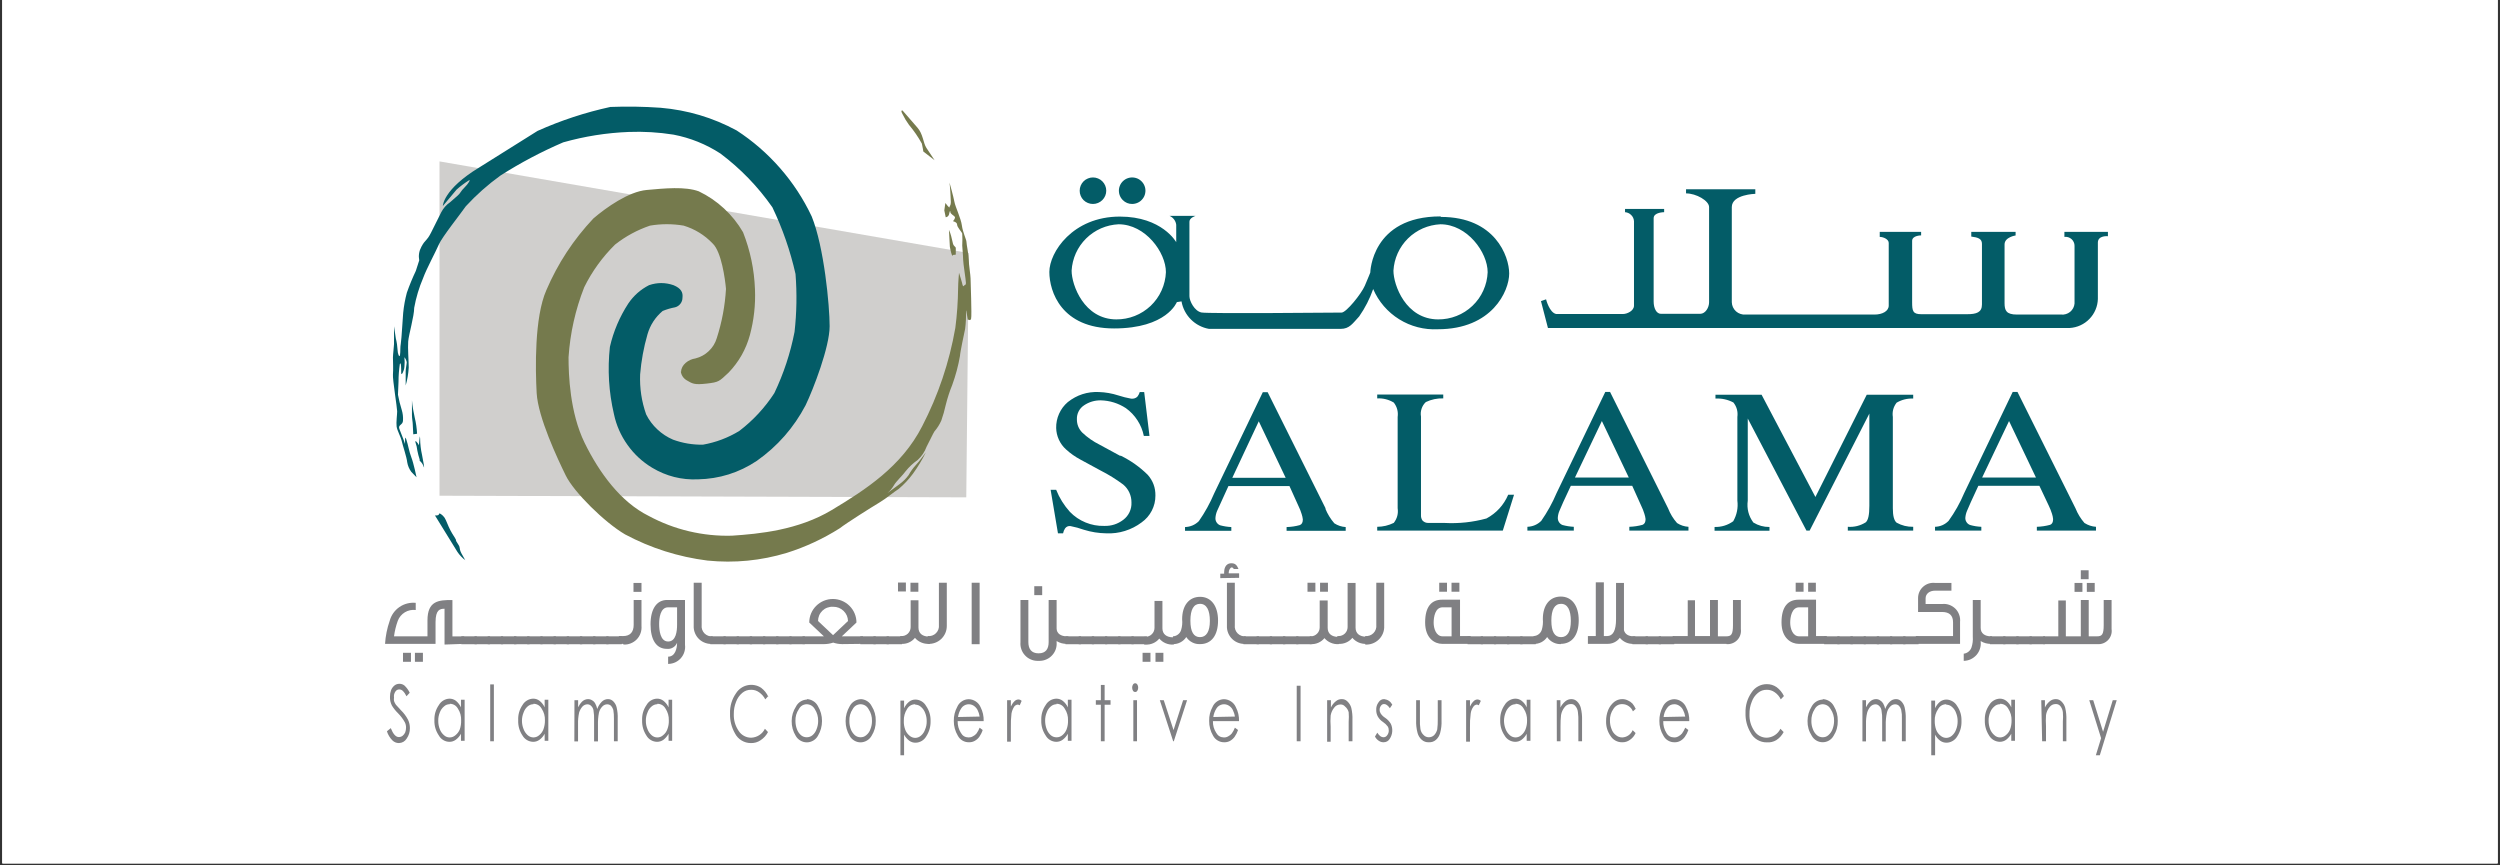 <svg xmlns="http://www.w3.org/2000/svg" xmlns:xlink="http://www.w3.org/1999/xlink" width="500" viewBox="0 0 375 129.75" height="173" preserveAspectRatio="xMidYMid meet"><rect x="0" y="0" width="375" height="129.75" fill="#333333" stroke="none"/><defs><clipPath id="b80e95e07c"><path d="M 0.359 0 L 374.637 0 L 374.637 129.5 L 0.359 129.5 Z M 0.359 0 " clip-rule="nonzero"></path></clipPath><clipPath id="33f65080f9"><path d="M 58 15.828 L 125 15.828 L 125 85 L 58 85 Z M 58 15.828 " clip-rule="nonzero"></path></clipPath><clipPath id="0d56140abc"><path d="M 57.758 90 L 70 90 L 70 100 L 57.758 100 Z M 57.758 90 " clip-rule="nonzero"></path></clipPath><clipPath id="bcb80c3235"><path d="M 65 102 L 317.508 102 L 317.508 113.289 L 65 113.289 Z M 65 102 " clip-rule="nonzero"></path></clipPath></defs><g clip-path="url(#b80e95e07c)"><path fill="#ffffff" d="M 0.359 0 L 374.641 0 L 374.641 136.238 L 0.359 136.238 Z M 0.359 0 " fill-opacity="1" fill-rule="nonzero"></path><path fill="#ffffff" d="M 0.359 0 L 374.641 0 L 374.641 129.5 L 0.359 129.5 Z M 0.359 0 " fill-opacity="1" fill-rule="nonzero"></path><path fill="#ffffff" d="M 0.359 0 L 374.641 0 L 374.641 129.5 L 0.359 129.5 Z M 0.359 0 " fill-opacity="1" fill-rule="nonzero"></path></g><path fill="#d0cfcd" d="M 65.926 74.359 L 65.926 24.211 L 145.316 37.953 L 144.941 74.602 Z M 65.926 74.359 " fill-opacity="1" fill-rule="nonzero"></path><g clip-path="url(#33f65080f9)"><path fill="#035c67" d="M 65.227 77.289 L 68.617 82.793 C 68.941 83.27 69.332 83.684 69.789 84.031 L 69.195 82.969 C 68.793 82.148 69.129 82.242 68.711 81.625 C 68.094 80.645 68.578 81.344 68.375 80.926 C 68.172 80.512 67.984 80.336 67.582 79.586 C 67.176 78.832 66.949 78.055 66.68 77.648 C 66.41 77.246 65.844 76.844 65.844 77.113 C 65.844 77.383 65.227 77.312 65.227 77.312 M 61.699 70.785 C 61.379 70.352 61.172 69.867 61.082 69.336 C 61.012 68.582 60.395 66.797 60.262 66.164 C 60.125 65.531 59.574 64.594 59.492 63.977 C 59.41 63.355 59.574 62.188 59.574 61.691 C 59.574 61.195 58.875 56.867 58.941 56.184 C 59.008 55.5 58.941 54.035 58.941 53.617 C 58.941 53.203 59.102 51.898 59.102 51.629 L 59.102 48.941 L 59.371 50.742 C 59.52 51.336 59.609 51.934 59.641 52.543 C 59.641 53.027 59.922 53.777 60.004 53.227 C 60.086 52.676 60.004 52.18 60.125 51.496 C 60.246 50.809 60.406 47.559 60.477 46.941 C 60.578 45.914 60.762 44.902 61.027 43.906 C 61.418 42.793 61.867 41.707 62.371 40.641 L 62.883 39.055 C 62.75 38.336 62.859 37.656 63.207 37.016 C 63.828 35.859 63.949 36.262 64.633 34.945 L 66.184 31.844 C 66.504 31.223 66.953 30.719 67.527 30.324 L 68.633 29.355 C 69.102 28.953 69.102 28.672 69.68 28.121 C 70.258 27.57 70.703 26.777 70.285 27.086 C 69.652 27.484 69.055 27.934 68.496 28.43 L 66.426 30.902 C 66.426 30.902 66.426 28.43 71.875 25.125 L 80.637 19.633 C 84.148 18.059 87.789 16.863 91.551 16.043 C 94.066 15.945 96.578 15.988 99.086 16.164 C 103.125 16.508 106.926 17.641 110.488 19.562 C 112.93 21.148 115.105 23.039 117.02 25.23 C 118.934 27.422 120.512 29.832 121.754 32.461 C 123.609 37.016 124.445 45.828 124.445 48.93 C 124.445 52.031 122.02 58.332 120.836 60.793 C 119.066 64.156 116.625 66.938 113.516 69.133 C 110.836 70.914 107.891 71.836 104.672 71.902 C 102.223 72.004 99.941 71.426 97.836 70.168 C 96.359 69.281 95.121 68.137 94.125 66.734 C 93.125 65.332 92.445 63.789 92.09 62.109 C 91.316 58.785 91.113 55.426 91.484 52.031 C 92.02 49.703 92.941 47.535 94.242 45.531 C 95.043 44.348 96.078 43.43 97.352 42.777 C 98.578 42.355 99.801 42.355 101.027 42.777 C 102.195 43.262 102.465 43.879 102.371 44.656 C 102.371 44.992 102.27 45.297 102.062 45.562 C 101.859 45.828 101.594 46.008 101.27 46.094 C 100.625 46.215 100 46.398 99.398 46.645 C 98.285 47.586 97.527 48.754 97.121 50.152 C 96.555 52.117 96.188 54.117 96.02 56.156 C 95.938 58.215 96.238 60.219 96.922 62.16 C 97.348 63.012 97.91 63.762 98.605 64.41 C 99.297 65.062 100.082 65.574 100.957 65.949 C 102.406 66.477 103.898 66.727 105.441 66.703 C 107.387 66.355 109.203 65.672 110.891 64.645 C 112.973 63.055 114.727 61.16 116.152 58.965 C 117.551 56.031 118.559 52.977 119.18 49.789 C 119.508 46.898 119.555 44 119.328 41.098 C 118.547 37.633 117.391 34.297 115.855 31.09 C 113.688 27.992 111.09 25.305 108.066 23.031 C 105.902 21.629 103.559 20.684 101.027 20.195 C 98.797 19.84 96.555 19.707 94.297 19.793 C 90.965 19.926 87.695 20.445 84.484 21.352 C 81.211 22.758 78.07 24.418 75.062 26.336 C 73.176 27.695 71.445 29.23 69.871 30.941 C 69.062 32.109 66.305 35.562 65.832 36.664 C 65.359 37.766 63.973 40.32 63.477 41.688 C 62.859 43.133 62.41 44.629 62.129 46.176 C 62.129 47.41 61.309 50.207 61.23 51.215 C 61.148 52.219 61.309 54.102 61.309 55.137 C 61.258 56.047 61.105 56.945 60.852 57.824 L 60.852 55.672 C 60.852 55.336 61.012 54.57 61.012 54.328 C 60.953 54.055 60.836 53.801 60.664 53.578 C 60.711 54.062 60.711 54.543 60.664 55.027 C 60.598 55.715 60.18 56.465 60.18 55.93 C 60.18 55.391 60.18 54.195 59.977 54.586 C 59.844 55.477 59.777 56.371 59.777 57.273 C 59.777 57.566 59.695 58.871 59.695 59.207 C 59.836 59.98 60.023 60.738 60.262 61.488 C 60.418 62.008 60.484 62.535 60.449 63.074 C 60.449 63.762 59.68 63.691 59.898 64.312 C 60.113 64.93 60.648 66.164 60.73 66.527 C 60.812 66.891 60.648 65.008 60.945 65.91 C 61.242 66.809 61.352 67.695 61.699 68.598 C 62.051 69.496 62.48 71.59 62.48 71.59 Z M 61.699 70.785 " fill-opacity="1" fill-rule="nonzero"></path></g><path fill="#035c67" d="M 62.953 69.133 L 62.953 68.934 C 62.805 68.492 62.691 68.043 62.602 67.59 C 62.555 67.164 62.461 66.754 62.32 66.352 C 62.184 65.867 62.738 66.488 62.805 66.77 C 62.871 67.051 62.953 64.633 63.02 65.801 C 63.027 66.617 63.121 67.422 63.301 68.219 C 63.504 69.172 63.719 70.488 63.559 70.02 C 63.453 69.688 63.273 69.406 63.02 69.172 M 61.984 65.145 L 61.984 65.008 C 61.984 64.715 61.914 64.016 61.914 63.664 C 61.914 63.316 61.793 62.793 61.793 62.242 L 61.793 60.039 C 61.871 60.918 62.012 61.785 62.211 62.645 C 62.406 63.441 62.52 64.246 62.562 65.062 Z M 61.984 65.145 " fill-opacity="1" fill-rule="nonzero"></path><path fill="#757a4d" d="M 102.168 55.754 C 102.168 54.734 103.285 53.898 104.309 53.766 C 105.074 53.574 105.742 53.211 106.312 52.668 C 106.883 52.129 107.285 51.48 107.512 50.73 C 108.289 48.324 108.75 45.863 108.898 43.34 C 108.766 41.836 108.211 37.766 106.906 36.531 C 105.688 35.254 104.234 34.359 102.547 33.844 C 100.863 33.559 99.184 33.559 97.5 33.844 C 95.594 34.492 93.848 35.438 92.266 36.68 C 90.363 38.555 88.816 40.691 87.633 43.086 C 86.305 46.465 85.52 49.969 85.281 53.59 C 85.281 56.156 85.469 61.879 87.688 66.418 C 89.91 70.961 93.141 75.324 97.297 77.383 C 99.215 78.418 101.234 79.188 103.352 79.691 C 105.473 80.191 107.621 80.414 109.801 80.352 C 113.84 80.082 119.734 79.531 124.781 76.496 C 129.828 73.457 135.223 69.992 138.32 63.949 C 140.738 59.277 142.398 54.352 143.301 49.172 C 143.555 47.211 143.691 45.238 143.715 43.262 C 143.715 42.426 143.852 40.91 143.852 40.91 L 144.188 42.012 C 144.336 42.426 144.402 43.113 144.551 42.898 C 144.699 42.684 144.887 42.832 144.887 42.426 C 144.887 42.023 144.469 39.457 144.469 38.922 C 144.469 38.383 144.336 37.039 144.336 36.84 C 144.367 36.238 144.367 35.641 144.336 35.039 C 144.254 34.77 143.566 34.086 143.566 33.695 C 143.566 33.305 142.949 33.184 142.949 33.184 C 142.949 33.184 143.367 32.715 143.219 32.516 C 143.07 32.312 142.547 32.098 142.547 31.773 C 142.547 31.453 142.426 31.773 142.355 32.164 C 142.277 32.41 142.113 32.551 141.859 32.594 L 141.645 31.559 L 141.805 30.445 C 141.805 30.445 142.426 31.293 142.426 31.078 C 142.426 30.863 142.625 30.863 142.625 30.324 C 142.625 29.785 142.547 28.98 142.547 28.727 C 142.547 28.469 142.426 27.383 142.426 27.383 C 142.426 27.383 143.031 29.531 143.164 30.285 C 143.301 31.035 144.148 32.77 144.281 33.816 C 144.418 34.863 144.969 35.953 144.969 36.289 C 144.969 36.625 145.316 38.277 145.316 38.977 C 145.316 39.672 145.586 41.301 145.586 41.781 C 145.586 42.266 145.789 47.305 145.668 47.789 C 145.547 48.27 145.184 47.789 145.184 48.004 C 145.184 48.219 144.902 46.066 144.902 46.66 C 144.926 47.559 144.883 48.453 144.766 49.348 C 144.633 49.965 144 52.934 144 53.375 C 143.742 54.859 143.355 56.312 142.84 57.727 C 142.441 58.711 142.113 59.719 141.859 60.75 C 141.688 61.539 141.465 62.312 141.199 63.074 C 140.938 63.672 140.594 64.219 140.164 64.715 C 139.961 65.008 139.262 66.527 138.992 66.996 C 138.707 67.773 138.258 68.441 137.648 69 C 136.957 69.484 136.344 70.059 135.816 70.719 C 135.559 71.133 134.375 72.25 134.094 72.785 C 133.836 73.23 133.512 73.621 133.125 73.957 L 134.941 72.613 C 135.461 72.234 135.91 71.789 136.289 71.27 C 136.602 70.703 136.977 70.184 137.418 69.711 C 137.848 69.281 138.883 67.844 138.883 67.844 C 138.328 68.969 137.68 70.035 136.945 71.055 C 136.32 71.898 135.609 72.66 134.809 73.336 C 134.039 73.82 133.07 74.68 131.887 75.395 C 130.703 76.105 126.988 78.441 125.949 79.25 C 123.469 80.816 120.824 82.047 118.023 82.93 C 114.137 84.105 110.168 84.492 106.125 84.086 C 101.762 83.535 97.641 82.227 93.758 80.16 C 90.664 78.348 86.086 73.82 84.863 71.324 C 83.637 68.824 80.703 62.59 80.5 58.965 C 80.301 55.336 80.152 47.586 81.957 43.516 C 83.672 39.52 86.02 35.938 89.008 32.77 C 90.934 31.117 94.309 28.738 97 28.496 C 99.695 28.254 102.75 27.945 104.82 28.699 C 106.211 29.367 107.473 30.223 108.602 31.27 C 109.734 32.316 110.684 33.504 111.457 34.836 C 112.539 37.59 113.137 40.441 113.246 43.395 C 113.344 45.727 113.086 48.02 112.48 50.273 C 111.895 52.406 110.836 54.273 109.305 55.875 C 107.863 57.219 107.863 57.324 105.992 57.539 C 104.121 57.754 103.852 57.539 103.02 57.055 C 102.504 56.75 102.203 56.301 102.117 55.715 M 142.344 34.527 L 142.477 37 C 142.547 37.473 142.828 38.598 142.883 38.344 C 142.938 38.09 143.367 38.344 143.367 38.129 L 143.367 37.242 C 143.367 36.961 143.098 37.027 142.949 36.559 L 142.668 35.387 C 142.586 35.078 142.48 34.777 142.344 34.488 M 140.191 24.039 L 138.953 22.172 C 138.469 21.418 138.469 20.102 137.605 19.133 L 135.387 16.582 C 135.387 16.582 134.996 16.449 135.387 17.133 C 135.656 17.691 135.973 18.219 136.34 18.719 C 137.078 19.598 137.723 20.535 138.277 21.539 C 138.414 22.09 138.496 22.723 138.496 22.723 Z M 140.191 24.039 " fill-opacity="1" fill-rule="nonzero"></path><path fill="#035c67" d="M 169.824 30.594 C 169.98 30.594 170.129 30.574 170.277 30.539 C 170.426 30.508 170.57 30.453 170.707 30.387 C 170.844 30.32 170.973 30.238 171.09 30.141 C 171.207 30.043 171.312 29.934 171.406 29.812 C 171.5 29.691 171.578 29.562 171.641 29.426 C 171.703 29.285 171.75 29.141 171.777 28.992 C 171.809 28.844 171.82 28.691 171.816 28.539 C 171.809 28.387 171.789 28.234 171.75 28.09 C 171.707 27.941 171.652 27.801 171.582 27.668 C 171.508 27.531 171.422 27.406 171.32 27.293 C 171.219 27.18 171.109 27.078 170.984 26.988 C 170.859 26.898 170.727 26.824 170.586 26.766 C 170.445 26.711 170.297 26.668 170.148 26.645 C 169.996 26.617 169.844 26.609 169.691 26.621 C 169.539 26.633 169.391 26.656 169.246 26.703 C 169.098 26.746 168.961 26.809 168.828 26.883 C 168.695 26.961 168.574 27.051 168.461 27.156 C 168.352 27.258 168.254 27.375 168.168 27.5 C 168.082 27.629 168.016 27.762 167.961 27.906 C 167.906 28.047 167.871 28.195 167.848 28.348 C 167.828 28.496 167.828 28.648 167.844 28.801 C 167.855 28.953 167.891 29.102 167.938 29.246 C 167.988 29.391 168.055 29.527 168.133 29.656 C 168.215 29.785 168.309 29.902 168.418 30.012 C 168.805 30.398 169.277 30.594 169.824 30.594 M 163.945 30.594 C 164.207 30.594 164.461 30.543 164.707 30.441 C 164.949 30.34 165.168 30.195 165.352 30.012 C 165.539 29.824 165.684 29.609 165.785 29.367 C 165.887 29.121 165.938 28.867 165.938 28.605 C 165.938 28.34 165.887 28.086 165.785 27.844 C 165.684 27.602 165.539 27.387 165.352 27.199 C 165.168 27.012 164.949 26.867 164.707 26.77 C 164.461 26.668 164.207 26.617 163.945 26.617 C 163.68 26.617 163.426 26.668 163.184 26.77 C 162.938 26.867 162.723 27.012 162.535 27.199 C 162.348 27.387 162.207 27.602 162.105 27.844 C 162.004 28.086 161.953 28.34 161.953 28.605 C 161.949 28.867 162 29.125 162.102 29.367 C 162.199 29.613 162.344 29.828 162.531 30.016 C 162.719 30.203 162.934 30.344 163.18 30.445 C 163.426 30.547 163.68 30.594 163.945 30.594 M 309.66 34.785 L 309.66 35.535 C 309.852 35.512 310.043 35.527 310.23 35.582 C 310.414 35.641 310.582 35.734 310.727 35.863 C 310.871 35.992 310.984 36.145 311.062 36.32 C 311.145 36.5 311.184 36.684 311.18 36.879 L 311.18 45.531 C 311.16 45.773 311.09 46.004 310.977 46.223 C 310.859 46.438 310.707 46.625 310.52 46.781 C 310.328 46.934 310.117 47.047 309.879 47.117 C 309.645 47.188 309.406 47.211 309.16 47.184 L 302.539 47.184 C 300.953 47.184 300.684 46.578 300.684 45.477 L 300.684 36.664 C 300.684 35.562 302.34 35.32 302.34 35.32 L 302.34 34.785 L 295.691 34.785 L 295.691 35.484 C 296.738 35.617 297.293 35.82 297.293 36.586 L 297.293 45.68 C 297.293 46.859 296.457 47.129 295.098 47.129 L 288.168 47.129 C 286.93 47.129 286.82 46.645 286.82 45.328 L 286.82 36.129 C 286.82 35.309 288.168 35.309 288.168 35.309 L 288.168 34.785 L 281.961 34.785 L 281.961 35.535 C 282.5 35.535 283.309 35.887 283.309 36.438 L 283.309 45.84 C 283.309 46.672 282.352 47.184 281.18 47.184 L 261.84 47.184 C 261.578 47.207 261.324 47.176 261.074 47.09 C 260.824 47.008 260.602 46.879 260.402 46.703 C 260.207 46.527 260.055 46.32 259.945 46.082 C 259.836 45.844 259.777 45.594 259.77 45.328 L 259.77 31.062 C 259.77 29.156 263.297 29.074 263.297 29.074 L 263.297 28.391 L 252.906 28.391 L 252.906 29.008 C 254.426 29.008 256.363 30.109 256.363 31.062 L 256.363 45.344 C 256.363 46.109 255.824 47.074 255.02 47.074 L 249.148 47.074 C 248.465 47.074 248.047 46.242 248.047 45.223 L 248.047 32.73 C 248.047 31.828 249.621 31.828 249.621 31.828 L 249.621 31.344 L 243.754 31.344 L 243.754 31.828 C 244.113 31.855 244.422 31.996 244.676 32.25 C 244.934 32.504 245.074 32.812 245.098 33.172 L 245.098 45.852 C 245.098 46.617 244.078 47.102 243.445 47.102 L 233.43 47.102 C 232.406 46.902 231.91 44.898 231.91 44.898 L 231.145 45.168 L 232.191 49.199 L 310.453 49.199 C 311.016 49.164 311.551 49.031 312.062 48.797 C 312.574 48.562 313.023 48.246 313.414 47.84 C 313.805 47.438 314.109 46.98 314.328 46.461 C 314.547 45.945 314.664 45.406 314.68 44.844 L 314.68 36.383 C 314.68 35.281 316.188 35.43 316.188 35.43 L 316.188 34.785 Z M 215.746 47.91 C 210.859 47.91 209.016 42.738 209.016 40.602 C 209.043 40.148 209.109 39.703 209.215 39.262 C 209.324 38.824 209.469 38.395 209.656 37.984 C 209.844 37.57 210.066 37.176 210.324 36.805 C 210.582 36.434 210.871 36.09 211.195 35.77 C 211.516 35.449 211.867 35.164 212.242 34.91 C 212.617 34.656 213.012 34.438 213.426 34.254 C 213.844 34.074 214.273 33.93 214.715 33.828 C 215.156 33.727 215.602 33.664 216.055 33.641 C 220.094 33.641 223.148 37.859 223.148 40.828 C 223.129 41.305 223.066 41.77 222.957 42.234 C 222.848 42.695 222.695 43.141 222.5 43.574 C 222.305 44.008 222.07 44.418 221.797 44.805 C 221.52 45.191 221.211 45.551 220.867 45.875 C 220.523 46.203 220.148 46.496 219.75 46.75 C 219.348 47.008 218.926 47.223 218.484 47.395 C 218.043 47.57 217.586 47.699 217.121 47.785 C 216.652 47.871 216.18 47.914 215.707 47.91 M 167.469 47.91 C 162.598 47.91 160.742 42.738 160.742 40.602 C 160.766 40.148 160.832 39.703 160.941 39.262 C 161.047 38.824 161.195 38.395 161.379 37.984 C 161.566 37.57 161.789 37.176 162.047 36.805 C 162.305 36.434 162.598 36.09 162.918 35.77 C 163.242 35.449 163.59 35.164 163.965 34.91 C 164.34 34.656 164.734 34.438 165.152 34.254 C 165.566 34.074 165.996 33.93 166.438 33.828 C 166.879 33.727 167.328 33.664 167.781 33.641 C 171.816 33.641 174.887 37.859 174.887 40.828 C 174.867 41.305 174.805 41.773 174.691 42.234 C 174.582 42.695 174.43 43.145 174.234 43.574 C 174.039 44.008 173.801 44.418 173.527 44.805 C 173.25 45.191 172.941 45.551 172.598 45.879 C 172.25 46.203 171.879 46.496 171.477 46.75 C 171.074 47.008 170.652 47.223 170.211 47.395 C 169.77 47.57 169.312 47.699 168.844 47.785 C 168.379 47.871 167.906 47.914 167.43 47.91 M 216.07 32.461 C 205.707 32.461 205.543 40.883 205.543 40.883 C 205.543 40.883 205.25 41.637 204.723 42.859 C 204.199 44.078 201.938 46.887 201.238 46.887 C 200.539 46.887 181.293 47.074 180.23 46.875 C 179.168 46.672 178.414 45.141 178.414 44.43 L 178.414 33.254 C 178.414 32.66 179.34 32.379 179.34 32.379 L 175.426 32.379 C 175.703 32.496 175.93 32.676 176.109 32.914 C 176.293 33.156 176.398 33.426 176.434 33.723 L 176.434 36.328 C 176.434 36.328 174.32 32.488 167.98 32.488 C 160.891 32.488 157.402 37.859 157.402 40.789 C 157.402 43.719 159.195 49.266 167.105 49.266 C 175.02 49.266 176.527 45.316 176.527 45.316 L 177.227 45.207 C 177.316 45.723 177.484 46.211 177.723 46.672 C 177.965 47.133 178.27 47.551 178.637 47.918 C 179.004 48.285 179.418 48.594 179.883 48.832 C 180.344 49.074 180.832 49.242 181.348 49.332 L 201.09 49.332 C 202.438 49.332 202.895 48.512 203.875 47.465 C 204.762 46.191 205.465 44.82 205.977 43.355 C 206.379 44.293 206.914 45.148 207.578 45.922 C 208.246 46.695 209.012 47.352 209.879 47.891 C 210.746 48.43 211.676 48.828 212.664 49.082 C 213.652 49.336 214.66 49.438 215.68 49.387 C 223.836 49.387 226.379 43.637 226.379 41.031 C 226.379 38.426 224.238 32.539 216.148 32.539 M 297.32 71.633 L 301.355 63.156 L 305.395 71.633 Z M 312.676 78.457 C 312.102 77.797 311.652 77.062 311.328 76.254 L 302.621 58.789 L 301.906 58.789 L 294.625 73.969 C 294.004 75.445 293.223 76.832 292.285 78.133 C 291.727 78.695 291.047 78.992 290.254 79.02 L 290.254 79.586 L 297.199 79.586 L 297.199 79.02 C 296.625 78.996 296.066 78.906 295.516 78.75 C 295.289 78.668 295.109 78.523 294.977 78.316 C 294.844 78.113 294.785 77.891 294.801 77.648 C 294.832 77.281 294.922 76.926 295.07 76.59 C 295.246 76.133 295.812 74.895 296.754 72.867 L 305.906 72.867 L 307.316 75.852 C 307.508 76.246 307.668 76.652 307.801 77.074 C 307.887 77.332 307.941 77.594 307.965 77.863 C 307.965 78.336 307.816 78.605 307.52 78.723 C 306.867 78.902 306.203 79 305.527 79.02 L 305.527 79.586 L 314.398 79.586 L 314.398 79.02 C 313.781 78.977 313.211 78.789 312.688 78.457 M 272.312 74.547 L 264.238 59.207 L 257.32 59.207 L 257.32 59.785 C 258.273 59.734 259.168 59.93 260.012 60.375 C 260.516 61.016 260.711 61.742 260.605 62.551 L 260.605 75.086 C 260.738 76.188 260.531 77.219 259.984 78.188 C 259.148 78.785 258.215 79.07 257.184 79.047 L 257.184 79.609 L 265.422 79.609 L 265.422 79.047 C 264.551 79.055 263.742 78.832 263 78.375 C 262.281 77.391 262.004 76.293 262.164 75.086 L 262.164 62.777 L 270.965 79.586 L 271.449 79.586 L 280.402 62.039 L 280.402 75.875 C 280.402 77.219 280.238 78.012 279.863 78.348 C 279.039 78.863 278.141 79.086 277.172 79.02 L 277.172 79.586 L 286.98 79.586 L 286.98 79.02 C 286.098 79.035 285.266 78.832 284.492 78.402 C 284.102 78.078 283.926 77.355 283.926 76.238 L 283.926 62.551 C 283.812 61.754 284 61.039 284.492 60.402 C 285.262 59.953 286.09 59.746 286.98 59.785 L 286.98 59.207 L 280.012 59.207 Z M 236.242 71.633 L 240.281 63.156 L 244.32 71.633 Z M 250.215 76.254 L 241.508 58.789 L 240.793 58.789 L 233.484 73.969 C 232.863 75.438 232.094 76.824 231.184 78.133 C 230.605 78.695 229.914 78.988 229.109 79.02 L 229.109 79.586 L 236.07 79.586 L 236.07 79.02 C 235.492 78.992 234.93 78.902 234.371 78.75 C 234.148 78.664 233.973 78.516 233.844 78.312 C 233.715 78.109 233.66 77.891 233.672 77.648 C 233.695 77.281 233.781 76.926 233.93 76.59 C 234.105 76.133 234.668 74.895 235.625 72.867 L 244.832 72.867 L 246.176 75.852 C 246.371 76.242 246.531 76.652 246.66 77.074 C 246.746 77.332 246.805 77.594 246.836 77.863 C 246.836 78.336 246.676 78.605 246.379 78.723 C 245.73 78.902 245.07 79 244.398 79.02 L 244.398 79.586 L 253.27 79.586 L 253.27 79.02 C 252.648 78.98 252.078 78.793 251.559 78.457 C 250.98 77.801 250.531 77.066 250.215 76.254 M 222.973 77.77 C 220.91 78.332 218.812 78.559 216.676 78.441 L 214.227 78.441 C 213.883 78.441 213.598 78.316 213.363 78.066 C 213.203 77.82 213.133 77.551 213.148 77.262 L 213.148 62.484 C 213.078 62.082 213.109 61.691 213.238 61.305 C 213.367 60.918 213.578 60.586 213.875 60.309 C 214.703 59.914 215.57 59.73 216.488 59.758 L 216.488 59.18 L 206.582 59.18 L 206.582 59.758 C 207.477 59.719 208.305 59.926 209.07 60.387 C 209.562 61.031 209.754 61.75 209.648 62.551 L 209.648 76.227 C 209.766 77.043 209.574 77.777 209.07 78.43 C 208.285 78.816 207.457 79.016 206.582 79.02 L 206.582 79.586 L 225.422 79.586 L 227.105 74.211 L 226.23 74.211 C 225.555 75.773 224.469 76.957 222.973 77.77 M 184.844 71.672 L 188.816 63.195 L 192.852 71.672 Z M 198.855 76.293 L 190.148 58.828 L 189.422 58.828 L 182.125 74.008 C 181.504 75.477 180.738 76.867 179.824 78.176 C 179.25 78.734 178.559 79.031 177.754 79.059 L 177.754 79.625 L 184.699 79.625 L 184.699 79.059 C 184.125 79.031 183.566 78.941 183.016 78.793 C 182.793 78.703 182.617 78.555 182.488 78.355 C 182.359 78.152 182.301 77.93 182.316 77.691 C 182.34 77.32 182.426 76.969 182.57 76.629 L 184.266 72.906 L 193.418 72.906 L 194.766 75.891 C 194.961 76.285 195.121 76.691 195.25 77.113 C 195.336 77.371 195.395 77.637 195.426 77.906 C 195.426 78.375 195.277 78.645 194.965 78.766 C 194.32 78.945 193.66 79.043 192.988 79.059 L 192.988 79.625 L 201.855 79.625 L 201.855 79.059 C 201.238 79.02 200.668 78.832 200.148 78.496 C 199.578 77.836 199.129 77.102 198.801 76.293 M 168.008 68.367 L 164.914 66.688 C 163.973 66.219 163.121 65.625 162.355 64.902 C 161.801 64.34 161.527 63.664 161.535 62.875 C 161.52 62.461 161.609 62.07 161.797 61.703 C 161.988 61.332 162.254 61.035 162.598 60.805 C 163.359 60.293 164.199 60.043 165.117 60.051 C 166.48 60.09 167.738 60.48 168.883 61.223 C 169.578 61.723 170.156 62.332 170.621 63.051 C 171.086 63.77 171.402 64.547 171.574 65.387 L 172.422 65.387 L 171.629 58.805 L 170.957 58.805 C 170.883 59.078 170.75 59.324 170.566 59.543 C 170.301 59.754 170 59.84 169.664 59.797 C 169.012 59.68 168.371 59.52 167.738 59.312 C 166.797 59.008 165.824 58.836 164.832 58.805 C 163.094 58.73 161.543 59.234 160.176 60.309 C 159.605 60.793 159.168 61.379 158.863 62.059 C 158.559 62.742 158.41 63.457 158.426 64.203 C 158.441 64.816 158.578 65.402 158.836 65.961 C 159.094 66.52 159.449 67.004 159.906 67.414 C 160.559 68.012 161.277 68.516 162.059 68.934 L 165.074 70.57 C 166.27 71.176 167.406 71.879 168.48 72.68 C 168.879 73.012 169.184 73.414 169.402 73.883 C 169.617 74.355 169.723 74.848 169.719 75.367 C 169.742 75.875 169.645 76.359 169.43 76.82 C 169.211 77.281 168.898 77.664 168.492 77.973 C 167.645 78.613 166.691 78.918 165.625 78.887 C 164.66 78.91 163.73 78.738 162.836 78.371 C 161.941 78.004 161.156 77.473 160.484 76.777 C 159.602 75.797 158.914 74.699 158.426 73.473 L 157.594 73.473 L 158.695 80 L 159.461 80 C 159.512 79.734 159.609 79.488 159.758 79.262 C 159.965 78.988 160.238 78.871 160.578 78.914 C 161.262 79.047 161.93 79.23 162.586 79.465 C 163.68 79.805 164.801 79.984 165.949 80 C 166.898 80.043 167.828 79.926 168.738 79.641 C 169.645 79.359 170.48 78.934 171.238 78.363 C 171.895 77.898 172.402 77.312 172.77 76.602 C 173.137 75.887 173.316 75.133 173.312 74.332 C 173.328 73.145 172.941 72.105 172.152 71.215 C 170.965 70.043 169.617 69.09 168.117 68.355 " fill-opacity="1" fill-rule="nonzero"></path><g clip-path="url(#0d56140abc)"><path fill="#808083" d="M 62.238 97.922 L 63.438 97.922 L 63.438 99.266 L 62.238 99.266 Z M 60.449 97.922 L 61.645 97.922 L 61.645 99.266 L 60.449 99.266 Z M 66.68 96.684 L 66.68 91.312 C 66.035 91.312 65.332 91.406 65.332 93.328 L 65.332 96.578 L 57.758 96.578 C 57.832 95.391 58.066 94.234 58.457 93.113 C 58.57 92.695 58.754 92.309 59.004 91.953 C 59.254 91.602 59.559 91.301 59.914 91.055 C 60.273 90.809 60.66 90.633 61.082 90.523 C 61.5 90.418 61.926 90.383 62.359 90.426 L 62.359 91.5 C 62.078 91.465 61.793 91.477 61.516 91.535 C 61.234 91.594 60.973 91.695 60.73 91.844 C 60.484 91.992 60.273 92.176 60.09 92.395 C 59.906 92.613 59.766 92.859 59.668 93.125 C 59.395 93.879 59.207 94.652 59.102 95.449 L 64.121 95.449 L 64.121 93.059 C 64.121 90.129 65.793 89.98 67.863 90.008 L 67.863 95.461 L 69.629 95.461 L 69.629 96.578 Z M 66.68 96.684 " fill-opacity="1" fill-rule="nonzero"></path></g><path fill="#808083" d="M 69.195 95.449 L 71.523 95.449 L 71.523 96.633 L 69.195 96.633 Z M 69.195 95.449 " fill-opacity="1" fill-rule="nonzero"></path><path fill="#808083" d="M 71.176 95.449 L 73.504 95.449 L 73.504 96.633 L 71.176 96.633 Z M 71.176 95.449 " fill-opacity="1" fill-rule="nonzero"></path><path fill="#808083" d="M 73.152 95.449 L 75.469 95.449 L 75.469 96.633 L 73.152 96.633 Z M 73.152 95.449 " fill-opacity="1" fill-rule="nonzero"></path><path fill="#808083" d="M 75.133 95.449 L 77.461 95.449 L 77.461 96.633 L 75.133 96.633 Z M 75.133 95.449 " fill-opacity="1" fill-rule="nonzero"></path><path fill="#808083" d="M 77.098 95.449 L 79.426 95.449 L 79.426 96.633 L 77.098 96.633 Z M 77.098 95.449 " fill-opacity="1" fill-rule="nonzero"></path><path fill="#808083" d="M 79.074 95.449 L 81.391 95.449 L 81.391 96.633 L 79.074 96.633 Z M 79.074 95.449 " fill-opacity="1" fill-rule="nonzero"></path><path fill="#808083" d="M 81.066 95.449 L 83.383 95.449 L 83.383 96.633 L 81.066 96.633 Z M 81.066 95.449 " fill-opacity="1" fill-rule="nonzero"></path><path fill="#808083" d="M 83.031 95.449 L 85.359 95.449 L 85.359 96.633 L 83.031 96.633 Z M 83.031 95.449 " fill-opacity="1" fill-rule="nonzero"></path><path fill="#808083" d="M 85.012 95.449 L 87.34 95.449 L 87.34 96.633 L 85.012 96.633 Z M 85.012 95.449 " fill-opacity="1" fill-rule="nonzero"></path><path fill="#808083" d="M 86.988 95.449 L 89.316 95.449 L 89.316 96.633 L 86.988 96.633 Z M 86.988 95.449 " fill-opacity="1" fill-rule="nonzero"></path><path fill="#808083" d="M 88.969 95.449 L 91.281 95.449 L 91.281 96.633 L 88.969 96.633 Z M 88.969 95.449 " fill-opacity="1" fill-rule="nonzero"></path><path fill="#808083" d="M 90.945 95.449 L 93.273 95.449 L 93.273 96.633 L 90.945 96.633 Z M 90.945 95.449 " fill-opacity="1" fill-rule="nonzero"></path><path fill="#808083" d="M 95.023 87.441 L 96.223 87.441 L 96.223 88.785 L 95.023 88.785 Z M 93.461 96.578 L 92.828 96.578 L 92.828 95.41 L 93.461 95.41 C 94.551 95.41 95.051 94.777 95.051 93.73 L 95.051 89.996 L 96.223 89.996 L 96.223 93.891 C 96.254 94.262 96.211 94.621 96.086 94.973 C 95.965 95.324 95.773 95.633 95.516 95.902 C 95.254 96.168 94.953 96.371 94.605 96.508 C 94.262 96.645 93.902 96.703 93.531 96.684 M 101.562 91.098 L 100.219 91.098 C 99.035 91.098 98.871 92.723 98.871 93.609 C 98.871 94.496 99.02 96.227 100.219 96.227 C 101.418 96.227 101.562 94.645 101.562 93.703 Z M 100.219 99.602 L 100.219 98.5 C 101.27 98.5 101.562 97.277 101.562 96.418 C 101.438 96.723 101.234 96.957 100.949 97.129 C 100.664 97.297 100.359 97.363 100.031 97.328 C 98.457 97.328 97.582 95.988 97.582 93.648 C 97.582 91.312 98.523 89.996 100.059 89.996 L 102.75 89.996 L 102.75 96.711 C 102.793 97.07 102.766 97.422 102.66 97.77 C 102.559 98.113 102.387 98.426 102.152 98.699 C 101.914 98.973 101.633 99.188 101.305 99.344 C 100.98 99.496 100.633 99.578 100.273 99.586 M 104.055 93.891 L 104.055 87.414 L 105.25 87.414 L 105.25 93.77 C 105.223 93.996 105.246 94.219 105.32 94.438 C 105.395 94.656 105.512 94.844 105.672 95.008 C 105.836 95.172 106.023 95.293 106.238 95.371 C 106.457 95.445 106.68 95.473 106.906 95.449 L 106.906 96.578 C 106.535 96.613 106.168 96.57 105.812 96.445 C 105.457 96.324 105.145 96.137 104.871 95.879 C 104.598 95.621 104.391 95.32 104.25 94.973 C 104.105 94.625 104.039 94.266 104.055 93.891 " fill-opacity="1" fill-rule="nonzero"></path><path fill="#808083" d="M 106.543 95.449 L 108.859 95.449 L 108.859 96.633 L 106.543 96.633 Z M 106.543 95.449 " fill-opacity="1" fill-rule="nonzero"></path><path fill="#808083" d="M 108.523 95.449 L 110.836 95.449 L 110.836 96.633 L 108.523 96.633 Z M 108.523 95.449 " fill-opacity="1" fill-rule="nonzero"></path><path fill="#808083" d="M 110.5 95.449 L 112.816 95.449 L 112.816 96.633 L 110.5 96.633 Z M 110.5 95.449 " fill-opacity="1" fill-rule="nonzero"></path><path fill="#808083" d="M 112.465 95.449 L 114.793 95.449 L 114.793 96.633 L 112.465 96.633 Z M 112.465 95.449 " fill-opacity="1" fill-rule="nonzero"></path><path fill="#808083" d="M 114.457 95.449 L 116.773 95.449 L 116.773 96.633 L 114.457 96.633 Z M 114.457 95.449 " fill-opacity="1" fill-rule="nonzero"></path><path fill="#808083" d="M 116.422 95.449 L 118.738 95.449 L 118.738 96.633 L 116.422 96.633 Z M 116.422 95.449 " fill-opacity="1" fill-rule="nonzero"></path><path fill="#808083" d="M 118.414 95.449 L 120.73 95.449 L 120.73 96.633 L 118.414 96.633 Z M 118.414 95.449 " fill-opacity="1" fill-rule="nonzero"></path><path fill="#808083" d="M 124.957 91.016 C 124.66 91 124.375 91.043 124.102 91.145 C 123.824 91.242 123.582 91.395 123.367 91.598 C 123.156 91.801 122.992 92.035 122.875 92.309 C 122.762 92.578 122.707 92.859 122.707 93.152 L 124.957 95.273 L 127.203 93.152 C 127.195 92.863 127.133 92.59 127.02 92.324 C 126.902 92.062 126.738 91.828 126.531 91.629 C 126.324 91.43 126.086 91.277 125.816 91.168 C 125.551 91.062 125.27 91.012 124.98 91.016 M 126.328 96.617 C 125.867 96.613 125.418 96.539 124.98 96.391 C 124.547 96.535 124.098 96.613 123.637 96.617 L 120.379 96.617 L 120.379 95.449 L 123.582 95.449 L 121.387 93.379 C 121.387 92.91 121.477 92.461 121.656 92.027 C 121.836 91.594 122.094 91.215 122.426 90.883 C 122.758 90.551 123.141 90.297 123.574 90.117 C 124.008 89.938 124.457 89.848 124.93 89.848 C 125.398 89.848 125.848 89.938 126.281 90.117 C 126.715 90.297 127.098 90.551 127.43 90.883 C 127.762 91.215 128.02 91.594 128.199 92.027 C 128.379 92.461 128.469 92.91 128.469 93.379 L 126.273 95.449 L 129.449 95.449 L 129.449 96.578 Z M 126.328 96.617 " fill-opacity="1" fill-rule="nonzero"></path><path fill="#808083" d="M 129.047 95.449 L 131.363 95.449 L 131.363 96.633 L 129.047 96.633 Z M 129.047 95.449 " fill-opacity="1" fill-rule="nonzero"></path><path fill="#808083" d="M 131.012 95.449 L 133.328 95.449 L 133.328 96.633 L 131.012 96.633 Z M 131.012 95.449 " fill-opacity="1" fill-rule="nonzero"></path><path fill="#808083" d="M 132.988 95.449 L 135.305 95.449 L 135.305 96.633 L 132.988 96.633 Z M 132.988 95.449 " fill-opacity="1" fill-rule="nonzero"></path><path fill="#808083" d="M 136.57 87.414 L 137.754 87.414 L 137.754 88.758 L 136.57 88.758 Z M 139.355 96.578 C 138.953 96.602 138.566 96.531 138.195 96.375 C 137.82 96.215 137.504 95.984 137.242 95.676 C 136.992 95.988 136.684 96.223 136.316 96.383 C 135.949 96.543 135.57 96.605 135.172 96.578 L 135.035 96.578 L 135.035 95.41 L 135.172 95.41 C 135.355 95.422 135.535 95.395 135.711 95.332 C 135.883 95.266 136.039 95.172 136.176 95.047 C 136.309 94.918 136.414 94.77 136.488 94.598 C 136.559 94.43 136.598 94.25 136.598 94.066 L 136.598 90.035 L 137.77 90.035 L 137.77 94.145 C 137.77 95.004 138.375 95.488 139.355 95.488 L 139.492 95.488 L 139.492 96.578 Z M 134.699 87.375 L 135.883 87.375 L 135.883 88.719 L 134.699 88.719 Z M 134.699 87.375 " fill-opacity="1" fill-rule="nonzero"></path><path fill="#808083" d="M 139.152 96.578 L 139.152 95.41 C 139.383 95.434 139.609 95.41 139.828 95.332 C 140.047 95.258 140.238 95.137 140.402 94.973 C 140.562 94.809 140.684 94.621 140.762 94.402 C 140.836 94.184 140.863 93.961 140.836 93.73 L 140.836 87.414 L 142.02 87.414 L 142.02 93.891 C 142.02 94.262 141.949 94.621 141.801 94.961 C 141.652 95.301 141.441 95.602 141.172 95.855 C 140.898 96.109 140.59 96.301 140.238 96.426 C 139.887 96.551 139.527 96.602 139.152 96.578 M 145.75 87.414 L 146.945 87.414 L 146.945 96.633 L 145.75 96.633 Z M 155.141 87.926 L 156.328 87.926 L 156.328 89.27 L 155.141 89.27 Z M 160.043 96.578 C 159.484 96.594 158.969 96.453 158.492 96.16 L 158.492 96.348 C 158.523 96.703 158.477 97.051 158.363 97.391 C 158.246 97.727 158.066 98.027 157.824 98.289 C 157.586 98.555 157.301 98.758 156.977 98.902 C 156.648 99.051 156.309 99.125 155.949 99.129 L 155.613 99.129 C 155.254 99.125 154.91 99.051 154.586 98.902 C 154.258 98.758 153.973 98.551 153.734 98.285 C 153.492 98.02 153.312 97.719 153.199 97.379 C 153.082 97.039 153.039 96.691 153.07 96.336 L 153.07 89.996 L 154.254 89.996 L 154.254 96.309 C 154.254 97.344 154.711 98 155.789 98 C 156.867 98 157.297 97.344 157.297 96.309 L 157.297 89.996 L 158.492 89.996 L 158.492 94.266 C 158.492 95.031 159.141 95.449 160.043 95.449 L 160.258 95.449 L 160.258 96.578 Z M 160.043 96.578 " fill-opacity="1" fill-rule="nonzero"></path><path fill="#808083" d="M 159.824 95.449 L 162.156 95.449 L 162.156 96.633 L 159.824 96.633 Z M 159.824 95.449 " fill-opacity="1" fill-rule="nonzero"></path><path fill="#808083" d="M 161.805 95.449 L 164.121 95.449 L 164.121 96.633 L 161.805 96.633 Z M 161.805 95.449 " fill-opacity="1" fill-rule="nonzero"></path><path fill="#808083" d="M 163.77 95.449 L 166.086 95.449 L 166.086 96.633 L 163.77 96.633 Z M 163.77 95.449 " fill-opacity="1" fill-rule="nonzero"></path><path fill="#808083" d="M 165.762 95.449 L 168.078 95.449 L 168.078 96.633 L 165.762 96.633 Z M 165.762 95.449 " fill-opacity="1" fill-rule="nonzero"></path><path fill="#808083" d="M 167.727 95.449 L 170.055 95.449 L 170.055 96.633 L 167.727 96.633 Z M 167.727 95.449 " fill-opacity="1" fill-rule="nonzero"></path><path fill="#808083" d="M 169.719 95.449 L 172.031 95.449 L 172.031 96.633 L 169.719 96.633 Z M 169.719 95.449 " fill-opacity="1" fill-rule="nonzero"></path><path fill="#808083" d="M 173.324 97.922 L 174.508 97.922 L 174.508 99.266 L 173.324 99.266 Z M 176.016 96.684 C 175.609 96.711 175.223 96.645 174.848 96.488 C 174.473 96.328 174.152 96.094 173.891 95.785 C 173.641 96.094 173.336 96.328 172.973 96.484 C 172.605 96.645 172.227 96.711 171.832 96.684 L 171.629 96.684 L 171.629 95.516 L 171.832 95.516 C 172.008 95.516 172.18 95.48 172.348 95.414 C 172.512 95.348 172.656 95.25 172.781 95.121 C 172.91 94.996 173.008 94.852 173.074 94.688 C 173.145 94.523 173.176 94.352 173.176 94.172 L 173.176 90.145 L 174.363 90.145 L 174.363 94.254 C 174.363 95.113 174.98 95.598 175.949 95.598 L 176.152 95.598 L 176.152 96.578 Z M 171.387 97.922 L 172.57 97.922 L 172.57 99.266 L 171.387 99.266 Z M 171.387 97.922 " fill-opacity="1" fill-rule="nonzero"></path><path fill="#808083" d="M 180 90.574 C 179.059 90.574 178.559 91.418 178.559 93.098 C 178.559 94.777 179.059 95.57 180 95.57 C 180.941 95.57 181.48 94.75 181.48 93.137 C 181.48 91.527 180.996 90.574 180 90.574 M 180 96.617 C 179.586 96.633 179.199 96.547 178.832 96.359 C 178.465 96.168 178.168 95.902 177.941 95.555 C 177.723 95.895 177.434 96.156 177.074 96.348 C 176.719 96.535 176.34 96.625 175.938 96.617 L 175.938 95.449 C 176.219 95.438 176.469 95.348 176.695 95.176 C 176.918 95.008 177.074 94.789 177.16 94.523 C 177.324 93.992 177.379 93.449 177.32 92.898 C 177.32 90.801 178.371 89.523 180.016 89.523 C 181.656 89.523 182.707 90.867 182.707 93.086 C 182.707 95.301 181.711 96.617 180.016 96.617 M 184.039 93.891 L 184.039 87.414 L 185.223 87.414 L 185.223 93.77 C 185.195 93.996 185.219 94.219 185.289 94.434 C 185.363 94.648 185.48 94.84 185.641 95.004 C 185.801 95.164 185.988 95.285 186.203 95.363 C 186.414 95.441 186.637 95.473 186.863 95.449 L 186.863 96.578 C 186.492 96.609 186.133 96.562 185.781 96.438 C 185.426 96.316 185.117 96.125 184.848 95.867 C 184.578 95.609 184.371 95.309 184.23 94.965 C 184.09 94.621 184.023 94.262 184.039 93.891 M 183.043 86.719 L 183.043 86.047 L 183.621 86.047 L 183.621 85.832 C 183.621 85.48 183.715 84.488 184.723 84.488 C 185.316 84.488 185.559 84.824 185.773 85.348 L 185.074 85.348 C 184.965 85.199 184.926 85.117 184.738 85.117 C 184.551 85.117 184.309 85.535 184.309 85.859 L 184.309 86.004 L 185.867 86.004 L 185.867 86.676 Z M 183.043 86.719 " fill-opacity="1" fill-rule="nonzero"></path><path fill="#808083" d="M 186.516 95.449 L 188.844 95.449 L 188.844 96.633 L 186.516 96.633 Z M 186.516 95.449 " fill-opacity="1" fill-rule="nonzero"></path><path fill="#808083" d="M 188.492 95.449 L 190.809 95.449 L 190.809 96.633 L 188.492 96.633 Z M 188.492 95.449 " fill-opacity="1" fill-rule="nonzero"></path><path fill="#808083" d="M 190.473 95.449 L 192.801 95.449 L 192.801 96.633 L 190.473 96.633 Z M 190.473 95.449 " fill-opacity="1" fill-rule="nonzero"></path><path fill="#808083" d="M 192.449 95.449 L 194.766 95.449 L 194.766 96.633 L 192.449 96.633 Z M 192.449 95.449 " fill-opacity="1" fill-rule="nonzero"></path><path fill="#808083" d="M 194.43 95.449 L 196.742 95.449 L 196.742 96.633 L 194.43 96.633 Z M 194.43 95.449 " fill-opacity="1" fill-rule="nonzero"></path><path fill="#808083" d="M 198.008 87.414 L 199.191 87.414 L 199.191 88.758 L 198.008 88.758 Z M 200.793 96.617 C 200.387 96.645 199.996 96.578 199.625 96.418 C 199.25 96.262 198.93 96.027 198.668 95.719 C 198.418 96.023 198.109 96.258 197.746 96.414 C 197.383 96.574 197.004 96.641 196.609 96.617 L 196.461 96.617 L 196.461 95.449 L 196.609 95.449 C 196.785 95.449 196.957 95.414 197.125 95.348 C 197.289 95.277 197.434 95.18 197.559 95.055 C 197.688 94.93 197.785 94.785 197.852 94.621 C 197.922 94.457 197.953 94.285 197.953 94.105 L 197.953 90.074 L 199.152 90.074 L 199.152 94.188 C 199.152 95.047 199.758 95.531 200.738 95.531 L 200.875 95.531 L 200.875 96.578 Z M 196.125 87.414 L 197.309 87.414 L 197.309 88.758 L 196.125 88.758 Z M 196.125 87.414 " fill-opacity="1" fill-rule="nonzero"></path><path fill="#808083" d="M 204.98 96.578 C 204.574 96.602 204.184 96.535 203.809 96.379 C 203.438 96.219 203.117 95.984 202.852 95.676 C 202.602 95.984 202.297 96.219 201.934 96.375 C 201.57 96.535 201.191 96.602 200.793 96.578 L 200.594 96.578 L 200.594 95.41 L 200.793 95.41 C 200.973 95.41 201.145 95.375 201.309 95.305 C 201.473 95.238 201.621 95.141 201.746 95.016 C 201.871 94.891 201.969 94.746 202.039 94.578 C 202.105 94.414 202.141 94.242 202.141 94.066 L 202.141 87.441 L 203.336 87.441 L 203.336 94.16 C 203.336 95.02 203.941 95.504 204.926 95.504 L 205.129 95.504 L 205.129 96.578 Z M 204.98 96.578 " fill-opacity="1" fill-rule="nonzero"></path><path fill="#808083" d="M 204.777 96.578 L 204.777 95.41 C 205.008 95.434 205.23 95.406 205.445 95.328 C 205.664 95.25 205.852 95.133 206.016 94.969 C 206.176 94.805 206.297 94.613 206.371 94.398 C 206.445 94.18 206.473 93.957 206.445 93.73 L 206.445 87.414 L 207.629 87.414 L 207.629 93.891 C 207.648 94.27 207.586 94.637 207.445 94.992 C 207.305 95.344 207.098 95.656 206.828 95.922 C 206.555 96.188 206.238 96.387 205.883 96.52 C 205.527 96.652 205.156 96.707 204.777 96.684 M 217.727 87.414 L 218.91 87.414 L 218.91 88.758 L 217.727 88.758 Z M 215.883 87.414 L 217.051 87.414 L 217.051 88.758 L 215.883 88.758 Z M 217.738 91.098 L 216.391 91.098 C 215.273 91.098 215.047 92.547 215.047 93.406 C 215.047 94.266 215.41 95.449 216.391 95.449 L 217.738 95.449 Z M 216.312 96.578 C 215.234 96.578 213.77 95.773 213.77 93.367 C 213.77 90.961 214.75 89.953 216.312 89.953 L 219.004 89.953 L 219.004 95.41 L 220.605 95.41 L 220.605 96.578 Z M 216.312 96.578 " fill-opacity="1" fill-rule="nonzero"></path><path fill="#808083" d="M 220.133 95.449 L 222.449 95.449 L 222.449 96.633 L 220.133 96.633 Z M 220.133 95.449 " fill-opacity="1" fill-rule="nonzero"></path><path fill="#808083" d="M 222.113 95.449 L 224.426 95.449 L 224.426 96.633 L 222.113 96.633 Z M 222.113 95.449 " fill-opacity="1" fill-rule="nonzero"></path><path fill="#808083" d="M 224.09 95.449 L 226.406 95.449 L 226.406 96.633 L 224.09 96.633 Z M 224.09 95.449 " fill-opacity="1" fill-rule="nonzero"></path><path fill="#808083" d="M 226.055 95.449 L 228.383 95.449 L 228.383 96.633 L 226.055 96.633 Z M 226.055 95.449 " fill-opacity="1" fill-rule="nonzero"></path><path fill="#808083" d="M 228.035 95.449 L 230.363 95.449 L 230.363 96.633 L 228.035 96.633 Z M 228.035 95.449 " fill-opacity="1" fill-rule="nonzero"></path><path fill="#808083" d="M 234.156 90.574 C 233.203 90.574 232.703 91.418 232.703 93.098 C 232.703 94.777 233.203 95.57 234.156 95.57 C 235.113 95.57 235.625 94.75 235.625 93.137 C 235.625 91.527 235.152 90.574 234.156 90.574 M 234.156 96.617 C 233.742 96.633 233.348 96.547 232.977 96.359 C 232.605 96.172 232.305 95.902 232.07 95.555 C 231.848 95.898 231.551 96.156 231.188 96.34 C 230.82 96.523 230.434 96.602 230.027 96.578 L 230.027 95.41 C 230.309 95.398 230.566 95.312 230.793 95.141 C 231.02 94.973 231.176 94.75 231.266 94.48 C 231.422 93.949 231.477 93.41 231.426 92.855 C 231.426 90.762 232.477 89.484 234.117 89.484 C 235.758 89.484 236.809 90.828 236.809 93.043 C 236.809 95.262 235.812 96.578 234.117 96.578 M 245.273 96.578 L 245.074 96.578 C 244.672 96.602 244.285 96.535 243.914 96.379 C 243.547 96.219 243.23 95.984 242.973 95.676 C 242.754 95.969 242.477 96.195 242.148 96.355 C 241.816 96.512 241.469 96.586 241.102 96.578 L 238.184 96.578 L 238.184 95.41 L 239.367 95.41 L 239.367 87.348 L 240.578 87.348 L 240.578 95.41 L 241.062 95.41 C 241.965 95.41 242.406 94.562 242.406 92.871 L 242.406 87.441 L 243.594 87.441 L 243.594 93.758 C 243.609 94.016 243.609 94.277 243.594 94.535 C 243.766 95.141 244.266 95.449 245.098 95.449 L 245.301 95.449 Z M 245.273 96.578 " fill-opacity="1" fill-rule="nonzero"></path><path fill="#808083" d="M 244.855 95.449 L 247.184 95.449 L 247.184 96.633 L 244.855 96.633 Z M 244.855 95.449 " fill-opacity="1" fill-rule="nonzero"></path><path fill="#808083" d="M 246.836 95.449 L 249.148 95.449 L 249.148 96.633 L 246.836 96.633 Z M 246.836 95.449 " fill-opacity="1" fill-rule="nonzero"></path><path fill="#808083" d="M 248.812 95.449 L 251.141 95.449 L 251.141 96.633 L 248.812 96.633 Z M 248.812 95.449 " fill-opacity="1" fill-rule="nonzero"></path><path fill="#808083" d="M 258.977 96.578 L 250.898 96.578 L 250.898 95.41 L 253.16 95.41 L 253.16 90.035 L 254.25 90.035 L 254.25 95.41 L 256.5 95.41 L 256.5 89.996 L 257.684 89.996 L 257.684 95.449 L 258.934 95.449 C 259.703 95.449 259.945 95.152 259.945 93.77 L 259.945 89.996 L 261.129 89.996 L 261.129 94.359 C 261.168 94.66 261.141 94.957 261.047 95.242 C 260.953 95.531 260.801 95.785 260.594 96.004 C 260.383 96.223 260.137 96.387 259.855 96.492 C 259.57 96.602 259.277 96.645 258.977 96.617 M 271.223 87.414 L 272.379 87.414 L 272.379 88.758 L 271.223 88.758 Z M 269.352 87.414 L 270.535 87.414 L 270.535 88.758 L 269.352 88.758 Z M 271.223 91.098 L 269.875 91.098 C 268.773 91.098 268.531 92.547 268.531 93.406 C 268.531 94.266 268.895 95.449 269.875 95.449 L 271.223 95.449 Z M 269.797 96.578 C 268.734 96.578 267.227 95.773 267.227 93.367 C 267.227 90.961 268.223 89.953 269.797 89.953 L 272.406 89.953 L 272.406 95.41 L 274.023 95.41 L 274.023 96.578 Z M 269.797 96.578 " fill-opacity="1" fill-rule="nonzero"></path><path fill="#808083" d="M 273.617 95.449 L 275.934 95.449 L 275.934 96.633 L 273.617 96.633 Z M 273.617 95.449 " fill-opacity="1" fill-rule="nonzero"></path><path fill="#808083" d="M 275.598 95.449 L 277.926 95.449 L 277.926 96.633 L 275.598 96.633 Z M 275.598 95.449 " fill-opacity="1" fill-rule="nonzero"></path><path fill="#808083" d="M 277.562 95.449 L 279.875 95.449 L 279.875 96.633 L 277.562 96.633 Z M 277.562 95.449 " fill-opacity="1" fill-rule="nonzero"></path><path fill="#808083" d="M 279.555 95.449 L 281.867 95.449 L 281.867 96.633 L 279.555 96.633 Z M 279.555 95.449 " fill-opacity="1" fill-rule="nonzero"></path><path fill="#808083" d="M 281.52 95.449 L 283.832 95.449 L 283.832 96.633 L 281.52 96.633 Z M 281.52 95.449 " fill-opacity="1" fill-rule="nonzero"></path><path fill="#808083" d="M 283.512 95.449 L 285.824 95.449 L 285.824 96.633 L 283.512 96.633 Z M 283.512 95.449 " fill-opacity="1" fill-rule="nonzero"></path><path fill="#808083" d="M 285.477 95.449 L 287.789 95.449 L 287.789 96.633 L 285.477 96.633 Z M 285.477 95.449 " fill-opacity="1" fill-rule="nonzero"></path><path fill="#808083" d="M 287.371 96.578 L 287.371 95.41 L 292.957 95.41 L 292.957 93.34 C 292.957 92.32 292.406 91.797 291.316 91.797 L 287.711 91.797 L 287.711 89.727 C 287.707 89.398 287.773 89.082 287.906 88.781 C 288.039 88.48 288.23 88.223 288.477 88.004 C 288.723 87.785 289.004 87.625 289.316 87.527 C 289.633 87.43 289.953 87.402 290.281 87.441 L 292.715 87.441 L 292.715 88.598 L 290.281 88.598 C 289.391 88.598 288.84 89.094 288.84 89.754 L 288.84 90.602 L 291.316 90.602 C 291.496 90.582 291.68 90.582 291.859 90.602 C 292.039 90.625 292.219 90.664 292.391 90.727 C 292.562 90.789 292.723 90.867 292.879 90.965 C 293.031 91.062 293.176 91.172 293.305 91.301 C 293.434 91.43 293.547 91.574 293.645 91.727 C 293.742 91.879 293.82 92.043 293.879 92.215 C 293.941 92.387 293.984 92.562 294.004 92.742 C 294.027 92.926 294.027 93.105 294.008 93.285 L 294.008 96.578 Z M 298.664 96.578 C 298.102 96.594 297.582 96.457 297.102 96.16 L 297.102 96.254 C 297.141 96.617 297.105 96.973 296.992 97.32 C 296.883 97.668 296.703 97.977 296.465 98.25 C 296.223 98.523 295.934 98.734 295.605 98.891 C 295.273 99.043 294.926 99.121 294.559 99.129 L 294.559 98.055 C 294.824 98.023 295.062 97.922 295.27 97.754 C 295.477 97.59 295.629 97.379 295.719 97.129 C 295.895 96.602 295.961 96.059 295.918 95.504 L 295.918 89.996 L 297.102 89.996 L 297.102 94.188 C 297.102 95.004 297.723 95.449 298.664 95.449 L 298.812 95.449 L 298.812 96.578 Z M 298.664 96.578 " fill-opacity="1" fill-rule="nonzero"></path><path fill="#808083" d="M 298.488 95.449 L 300.816 95.449 L 300.816 96.633 L 298.488 96.633 Z M 298.488 95.449 " fill-opacity="1" fill-rule="nonzero"></path><path fill="#808083" d="M 300.48 95.449 L 302.797 95.449 L 302.797 96.633 L 300.48 96.633 Z M 300.48 95.449 " fill-opacity="1" fill-rule="nonzero"></path><path fill="#808083" d="M 302.445 95.449 L 304.773 95.449 L 304.773 96.633 L 302.445 96.633 Z M 302.445 95.449 " fill-opacity="1" fill-rule="nonzero"></path><path fill="#808083" d="M 304.426 95.449 L 306.754 95.449 L 306.754 96.633 L 304.426 96.633 Z M 304.426 95.449 " fill-opacity="1" fill-rule="nonzero"></path><path fill="#808083" d="M 313.023 87.441 L 314.207 87.441 L 314.207 88.785 L 313.023 88.785 Z M 312.121 85.535 L 313.293 85.535 L 313.293 86.879 L 312.121 86.879 Z M 311.18 87.441 L 312.363 87.441 L 312.363 88.785 L 311.18 88.785 Z M 314.625 96.617 L 306.469 96.617 L 306.469 95.449 L 308.746 95.449 L 308.746 90.074 L 309.875 90.074 L 309.875 95.449 L 312.121 95.449 L 312.121 89.996 L 313.309 89.996 L 313.309 95.449 L 314.559 95.449 C 315.312 95.449 315.555 95.152 315.555 93.77 L 315.555 89.996 L 316.738 89.996 L 316.738 94.359 C 316.781 94.66 316.758 94.953 316.664 95.242 C 316.57 95.531 316.422 95.785 316.215 96.004 C 316.004 96.223 315.758 96.387 315.477 96.496 C 315.195 96.602 314.902 96.645 314.598 96.617 M 58.105 109.637 L 58.617 109.219 C 58.969 110.113 59.371 110.562 59.828 110.562 C 60.035 110.559 60.219 110.496 60.383 110.375 C 60.559 110.234 60.695 110.059 60.785 109.852 C 60.867 109.625 60.906 109.391 60.906 109.152 C 60.914 108.863 60.852 108.59 60.719 108.332 C 60.441 107.84 60.105 107.391 59.707 106.988 C 59.355 106.645 59.051 106.266 58.793 105.848 C 58.574 105.426 58.477 104.977 58.496 104.504 C 58.492 104.168 58.547 103.84 58.66 103.523 C 58.773 103.242 58.949 103.004 59.184 102.812 C 59.398 102.648 59.641 102.57 59.91 102.57 C 60.199 102.566 60.453 102.656 60.676 102.836 C 61.004 103.148 61.266 103.504 61.457 103.914 L 60.973 104.438 C 60.832 104.129 60.645 103.855 60.406 103.617 C 60.262 103.488 60.094 103.418 59.898 103.414 C 59.648 103.414 59.457 103.52 59.316 103.723 C 59.125 104 59.051 104.305 59.102 104.637 C 59.074 104.809 59.074 104.977 59.102 105.148 C 59.168 105.352 59.266 105.539 59.387 105.711 L 60.152 106.547 C 60.578 106.961 60.926 107.43 61.203 107.957 C 61.391 108.355 61.484 108.777 61.484 109.219 C 61.492 109.793 61.332 110.316 61 110.789 C 60.727 111.219 60.336 111.441 59.828 111.461 C 59.445 111.453 59.117 111.316 58.848 111.047 C 58.473 110.66 58.203 110.211 58.039 109.703 " fill-opacity="1" fill-rule="nonzero"></path><g clip-path="url(#bcb80c3235)"><path fill="#808083" d="M 67.461 105.633 C 67.129 105.629 66.84 105.738 66.598 105.969 C 66.305 106.215 66.094 106.52 65.965 106.883 C 65.805 107.277 65.73 107.688 65.738 108.117 C 65.734 108.547 65.809 108.965 65.965 109.367 C 66.098 109.727 66.309 110.031 66.598 110.281 C 66.84 110.5 67.121 110.613 67.445 110.617 C 67.781 110.613 68.07 110.5 68.32 110.281 C 68.613 110.043 68.828 109.754 68.969 109.406 C 69.117 108.973 69.184 108.523 69.168 108.062 C 69.195 107.422 69.035 106.828 68.684 106.289 C 68.41 105.82 68.004 105.578 67.461 105.566 M 69.695 104.961 L 69.695 111.125 L 69.145 111.125 L 69.145 110.066 C 68.949 110.43 68.684 110.734 68.348 110.977 C 68.062 111.18 67.742 111.281 67.395 111.273 C 67.066 111.266 66.766 111.176 66.488 111.008 C 66.211 110.844 65.992 110.617 65.832 110.332 C 65.359 109.637 65.133 108.867 65.16 108.023 C 65.137 107.191 65.359 106.438 65.832 105.754 C 65.996 105.469 66.219 105.238 66.504 105.07 C 66.785 104.902 67.09 104.809 67.418 104.797 C 67.777 104.797 68.102 104.906 68.391 105.121 C 68.715 105.391 68.965 105.719 69.145 106.102 L 69.145 104.961 Z M 73.531 102.664 L 74.082 102.664 L 74.082 111.191 L 73.531 111.191 Z M 80.016 105.633 C 79.684 105.637 79.391 105.746 79.141 105.969 C 78.859 106.219 78.656 106.523 78.535 106.883 C 78.371 107.277 78.293 107.688 78.293 108.117 C 78.293 108.551 78.375 108.965 78.535 109.367 C 78.668 109.719 78.875 110.023 79.156 110.281 C 79.402 110.496 79.688 110.609 80.016 110.617 C 80.344 110.609 80.633 110.496 80.879 110.281 C 81.164 110.043 81.375 109.754 81.512 109.406 C 81.668 108.973 81.746 108.523 81.738 108.062 C 81.762 107.418 81.598 106.828 81.242 106.289 C 80.969 105.82 80.559 105.578 80.016 105.566 M 82.25 104.961 L 82.25 111.125 L 81.699 111.125 L 81.699 110.066 C 81.504 110.43 81.242 110.734 80.906 110.977 C 80.621 111.18 80.301 111.281 79.949 111.273 C 79.625 111.262 79.32 111.172 79.043 111.008 C 78.762 110.84 78.539 110.613 78.375 110.332 C 77.91 109.633 77.695 108.863 77.73 108.023 C 77.695 107.195 77.914 106.438 78.375 105.754 C 78.539 105.469 78.766 105.242 79.047 105.074 C 79.328 104.902 79.633 104.812 79.965 104.797 C 80.324 104.793 80.648 104.902 80.934 105.121 C 81.266 105.387 81.523 105.715 81.699 106.102 L 81.699 104.961 Z M 86.168 105.027 L 86.719 105.027 L 86.719 106.09 C 86.871 105.77 87.074 105.48 87.324 105.23 C 87.574 104.996 87.871 104.875 88.215 104.867 C 88.438 104.871 88.645 104.934 88.832 105.055 C 89.023 105.164 89.172 105.316 89.277 105.512 C 89.422 105.773 89.527 106.051 89.586 106.344 C 89.738 105.926 89.969 105.559 90.285 105.242 C 90.543 104.996 90.848 104.871 91.199 104.867 C 91.504 104.867 91.766 104.977 91.98 105.188 C 92.234 105.441 92.406 105.742 92.492 106.09 C 92.625 106.66 92.68 107.234 92.656 107.82 L 92.656 111.191 L 92.09 111.191 L 92.09 107.82 C 92.102 107.371 92.07 106.922 91.996 106.477 C 91.926 106.254 91.812 106.051 91.66 105.875 C 91.496 105.723 91.301 105.648 91.078 105.645 C 90.777 105.656 90.527 105.773 90.328 105.996 C 90.086 106.254 89.926 106.555 89.844 106.895 C 89.723 107.52 89.676 108.152 89.695 108.789 L 89.695 111.207 L 89.113 111.207 L 89.113 108.051 C 89.133 107.539 89.102 107.035 89.02 106.531 C 88.977 106.285 88.863 106.074 88.684 105.898 C 88.527 105.73 88.336 105.648 88.105 105.645 C 87.812 105.656 87.566 105.77 87.367 105.98 C 87.137 106.246 86.969 106.547 86.867 106.883 C 86.746 107.449 86.691 108.02 86.707 108.602 L 86.707 111.207 L 86.152 111.207 Z M 98.602 105.633 C 98.273 105.641 97.988 105.75 97.742 105.969 C 97.449 106.215 97.242 106.516 97.121 106.883 C 96.953 107.273 96.871 107.688 96.879 108.117 C 96.875 108.551 96.953 108.965 97.121 109.367 C 97.25 109.723 97.457 110.027 97.742 110.281 C 97.859 110.387 97.992 110.473 98.141 110.531 C 98.289 110.59 98.445 110.617 98.602 110.617 C 98.762 110.617 98.918 110.59 99.066 110.531 C 99.215 110.473 99.348 110.387 99.465 110.281 C 99.758 110.047 99.969 109.758 100.098 109.406 C 100.262 108.973 100.34 108.527 100.324 108.062 C 100.344 107.422 100.176 106.828 99.828 106.289 C 99.555 105.82 99.145 105.578 98.602 105.566 M 100.824 104.961 L 100.824 111.125 L 100.285 111.125 L 100.285 110.066 C 100.09 110.422 99.828 110.727 99.504 110.977 C 99.219 111.176 98.898 111.273 98.551 111.273 C 98.223 111.266 97.914 111.18 97.633 111.012 C 97.348 110.844 97.125 110.617 96.961 110.332 C 96.504 109.629 96.289 108.859 96.316 108.023 C 96.289 107.195 96.508 106.438 96.977 105.754 C 97.137 105.469 97.355 105.242 97.637 105.07 C 97.918 104.902 98.223 104.809 98.551 104.797 C 98.91 104.793 99.234 104.902 99.52 105.121 C 99.852 105.387 100.109 105.715 100.285 106.102 L 100.285 104.961 Z M 115.25 104.395 L 114.793 104.906 C 114.574 104.477 114.262 104.121 113.867 103.844 C 113.512 103.59 113.117 103.465 112.68 103.469 C 112.172 103.457 111.727 103.613 111.336 103.938 C 110.906 104.305 110.598 104.75 110.406 105.281 C 110.172 105.867 110.059 106.477 110.07 107.109 C 110.039 108.035 110.289 108.883 110.809 109.648 C 111.016 109.965 111.285 110.211 111.617 110.391 C 111.949 110.57 112.305 110.66 112.68 110.656 C 113.121 110.637 113.527 110.508 113.895 110.27 C 114.266 110.027 114.547 109.707 114.738 109.312 L 115.199 109.809 C 114.938 110.312 114.566 110.719 114.094 111.031 C 113.652 111.332 113.164 111.477 112.629 111.461 C 112.125 111.461 111.66 111.328 111.234 111.07 C 110.805 110.809 110.477 110.457 110.246 110.012 C 109.727 109.09 109.477 108.098 109.504 107.043 C 109.469 105.914 109.773 104.891 110.418 103.965 C 110.613 103.664 110.859 103.41 111.156 103.203 C 111.453 103 111.777 102.859 112.133 102.785 C 112.484 102.711 112.836 102.707 113.191 102.773 C 113.547 102.84 113.875 102.973 114.176 103.172 C 114.648 103.531 115.004 103.98 115.25 104.516 M 121.012 105.633 C 120.477 105.652 120.082 105.898 119.828 106.371 C 119.465 106.906 119.293 107.496 119.316 108.145 C 119.316 108.574 119.391 108.992 119.543 109.395 C 119.672 109.738 119.871 110.035 120.152 110.281 C 120.398 110.488 120.688 110.59 121.012 110.59 C 121.336 110.59 121.625 110.488 121.875 110.281 C 122.156 110.039 122.359 109.742 122.48 109.395 C 122.645 108.992 122.723 108.578 122.723 108.145 C 122.734 107.504 122.57 106.91 122.223 106.371 C 121.953 105.906 121.547 105.66 121.012 105.633 M 121.012 104.867 C 121.363 104.875 121.688 104.973 121.984 105.16 C 122.285 105.344 122.516 105.59 122.68 105.898 C 123.094 106.59 123.301 107.34 123.301 108.145 C 123.301 108.949 123.094 109.695 122.68 110.387 C 122.508 110.688 122.273 110.922 121.977 111.094 C 121.68 111.266 121.355 111.355 121.012 111.355 C 120.672 111.348 120.359 111.262 120.066 111.09 C 119.773 110.922 119.543 110.691 119.371 110.402 C 118.945 109.707 118.738 108.957 118.75 108.145 C 118.754 107.359 118.973 106.641 119.398 105.98 C 119.555 105.668 119.785 105.418 120.082 105.23 C 120.379 105.043 120.699 104.945 121.051 104.934 M 129.086 105.633 C 128.555 105.656 128.16 105.902 127.902 106.371 C 127.543 106.906 127.379 107.5 127.406 108.145 C 127.398 108.574 127.473 108.988 127.621 109.395 C 127.754 109.734 127.957 110.027 128.227 110.281 C 128.477 110.484 128.762 110.59 129.086 110.59 C 129.41 110.594 129.691 110.492 129.934 110.281 C 130.227 110.043 130.434 109.746 130.555 109.395 C 130.719 108.992 130.801 108.578 130.797 108.145 C 130.812 107.5 130.641 106.906 130.285 106.371 C 130.023 105.902 129.621 105.656 129.086 105.633 M 129.086 104.867 C 129.438 104.875 129.762 104.973 130.059 105.156 C 130.355 105.34 130.582 105.59 130.742 105.898 C 131.176 106.582 131.383 107.324 131.363 108.129 C 131.379 108.945 131.168 109.699 130.73 110.387 C 130.559 110.68 130.328 110.914 130.035 111.086 C 129.742 111.258 129.426 111.348 129.086 111.355 C 128.75 111.352 128.438 111.266 128.145 111.094 C 127.855 110.922 127.625 110.691 127.457 110.402 C 127.047 109.711 126.84 108.965 126.84 108.164 C 126.84 107.359 127.047 106.617 127.457 105.926 C 127.617 105.617 127.848 105.367 128.145 105.18 C 128.441 104.992 128.762 104.891 129.113 104.879 M 137.281 105.633 C 136.742 105.648 136.332 105.891 136.059 106.355 C 135.715 106.898 135.555 107.488 135.574 108.129 C 135.555 108.594 135.629 109.039 135.789 109.473 C 135.926 109.82 136.137 110.109 136.422 110.348 C 136.672 110.566 136.965 110.68 137.297 110.684 C 137.621 110.672 137.902 110.559 138.145 110.348 C 138.434 110.098 138.641 109.793 138.762 109.434 C 138.934 109.035 139.012 108.617 139.004 108.184 C 139.012 107.758 138.938 107.344 138.777 106.949 C 138.648 106.586 138.438 106.281 138.145 106.035 C 137.902 105.809 137.613 105.699 137.281 105.699 M 135.062 105.094 L 135.613 105.094 L 135.613 106.234 C 135.789 105.852 136.039 105.523 136.367 105.254 C 136.652 105.035 136.977 104.93 137.336 104.934 C 137.664 104.945 137.969 105.035 138.25 105.203 C 138.531 105.375 138.75 105.602 138.91 105.887 C 139.383 106.57 139.609 107.328 139.586 108.156 C 139.605 108.996 139.387 109.766 138.926 110.469 C 138.762 110.75 138.539 110.977 138.262 111.141 C 137.98 111.309 137.676 111.398 137.352 111.406 C 137 111.414 136.68 111.316 136.395 111.113 C 136.066 110.863 135.809 110.559 135.613 110.199 L 135.613 113.516 L 135.062 113.516 Z M 146.945 107.484 C 146.895 107.133 146.785 106.797 146.625 106.477 C 146.484 106.227 146.297 106.02 146.059 105.859 C 145.91 105.762 145.754 105.699 145.582 105.664 C 145.41 105.629 145.238 105.629 145.066 105.66 C 144.895 105.695 144.734 105.758 144.586 105.852 C 144.438 105.945 144.316 106.066 144.215 106.211 C 143.938 106.617 143.77 107.066 143.703 107.551 Z M 146.945 109.152 L 147.402 109.5 C 147.285 109.871 147.113 110.215 146.891 110.535 C 146.703 110.789 146.473 110.988 146.191 111.141 C 145.93 111.281 145.645 111.348 145.344 111.34 C 144.996 111.348 144.672 111.262 144.371 111.086 C 144.07 110.91 143.84 110.668 143.676 110.359 C 143.27 109.672 143.066 108.93 143.07 108.129 C 143.059 107.387 143.23 106.688 143.582 106.035 C 143.73 105.691 143.961 105.414 144.273 105.203 C 144.586 104.992 144.93 104.887 145.305 104.879 C 145.691 104.887 146.043 105 146.363 105.211 C 146.688 105.426 146.926 105.711 147.082 106.062 C 147.418 106.723 147.574 107.426 147.551 108.172 L 143.648 108.172 C 143.637 108.805 143.797 109.391 144.133 109.93 C 144.387 110.383 144.773 110.609 145.289 110.617 C 145.516 110.621 145.727 110.57 145.922 110.453 C 146.141 110.352 146.324 110.207 146.477 110.023 C 146.672 109.754 146.828 109.461 146.945 109.152 M 151.066 105.027 L 151.629 105.027 L 151.629 105.98 C 151.758 105.684 151.938 105.418 152.168 105.188 C 152.328 105.02 152.527 104.93 152.762 104.918 C 152.949 104.926 153.113 105 153.246 105.133 L 152.961 105.793 C 152.871 105.738 152.773 105.703 152.668 105.684 C 152.43 105.715 152.246 105.824 152.113 106.02 C 151.918 106.332 151.789 106.668 151.723 107.027 C 151.641 107.738 151.609 108.449 151.629 109.164 L 151.629 111.246 L 151.066 111.246 Z M 158.48 105.633 C 158.152 105.641 157.863 105.75 157.617 105.969 C 157.328 106.215 157.125 106.52 157 106.883 C 156.84 107.277 156.762 107.688 156.77 108.117 C 156.773 108.547 156.848 108.965 157 109.367 C 157.129 109.723 157.332 110.027 157.617 110.281 C 157.871 110.492 158.16 110.598 158.488 110.598 C 158.816 110.598 159.105 110.492 159.355 110.281 C 159.641 110.043 159.852 109.754 159.988 109.406 C 160.148 108.973 160.219 108.523 160.203 108.062 C 160.227 107.418 160.059 106.828 159.703 106.289 C 159.43 105.82 159.023 105.578 158.48 105.562 M 160.727 104.961 L 160.727 111.125 L 160.176 111.125 L 160.176 110.066 C 159.977 110.426 159.715 110.73 159.383 110.977 C 159.094 111.18 158.777 111.277 158.426 111.273 C 158.102 111.266 157.797 111.176 157.516 111.008 C 157.234 110.844 157.016 110.617 156.852 110.332 C 156.383 109.633 156.164 108.863 156.191 108.023 C 156.164 107.195 156.383 106.438 156.852 105.754 C 157.02 105.465 157.242 105.238 157.527 105.066 C 157.812 104.898 158.121 104.809 158.453 104.797 C 158.809 104.801 159.125 104.906 159.41 105.121 C 159.742 105.387 160 105.715 160.176 106.102 L 160.176 104.961 Z M 165.129 102.742 L 165.695 102.742 L 165.695 105.027 L 166.582 105.027 L 166.582 105.711 L 165.695 105.711 L 165.695 111.191 L 165.129 111.191 L 165.129 105.711 L 164.375 105.711 L 164.375 105.027 L 165.129 105.027 Z M 170 105.027 L 170.551 105.027 L 170.551 111.191 L 170 111.191 Z M 170.285 102.488 C 170.426 102.496 170.535 102.566 170.605 102.691 C 170.695 102.828 170.734 102.98 170.727 103.145 C 170.73 103.312 170.691 103.461 170.605 103.602 C 170.535 103.734 170.426 103.797 170.277 103.797 C 170.129 103.797 170.02 103.734 169.945 103.602 C 169.863 103.461 169.82 103.312 169.824 103.145 C 169.82 102.98 169.859 102.828 169.945 102.691 C 170.023 102.559 170.133 102.492 170.285 102.488 M 173.973 105.027 L 174.562 105.027 L 176.031 109.516 L 177.469 105.027 L 178.062 105.027 L 176.07 111.191 L 175.977 111.191 Z M 185.234 107.484 C 185.184 107.133 185.074 106.797 184.914 106.477 C 184.781 106.219 184.594 106.016 184.348 105.859 C 184.203 105.762 184.043 105.699 183.871 105.664 C 183.699 105.629 183.527 105.629 183.355 105.66 C 183.184 105.695 183.023 105.758 182.875 105.852 C 182.727 105.945 182.605 106.066 182.504 106.211 C 182.234 106.621 182.066 107.066 181.992 107.551 Z M 185.234 109.152 L 185.707 109.5 C 185.582 109.871 185.41 110.215 185.184 110.535 C 184.996 110.785 184.766 110.984 184.496 111.141 C 184.223 111.285 183.93 111.352 183.621 111.34 C 183.273 111.344 182.953 111.254 182.656 111.078 C 182.359 110.902 182.129 110.664 181.965 110.359 C 181.562 109.672 181.363 108.93 181.375 108.129 C 181.355 107.387 181.523 106.688 181.883 106.035 C 182.031 105.691 182.262 105.414 182.57 105.207 C 182.879 104.996 183.219 104.887 183.594 104.879 C 183.98 104.887 184.332 105 184.652 105.211 C 184.977 105.426 185.215 105.711 185.371 106.062 C 185.715 106.723 185.875 107.426 185.855 108.172 L 181.938 108.172 C 181.922 108.809 182.09 109.395 182.438 109.93 C 182.688 110.375 183.07 110.605 183.582 110.617 C 183.812 110.625 184.027 110.57 184.227 110.453 C 184.438 110.348 184.613 110.203 184.766 110.023 C 184.961 109.754 185.117 109.461 185.234 109.152 M 194.508 102.863 L 195.086 102.863 L 195.086 111.191 L 194.508 111.191 Z M 199.07 105.027 L 199.637 105.027 L 199.637 106.129 C 199.809 105.758 200.055 105.445 200.375 105.188 C 200.633 104.969 200.93 104.863 201.266 104.867 C 201.598 104.863 201.879 104.98 202.113 105.215 C 202.391 105.48 202.586 105.797 202.691 106.168 C 202.832 106.773 202.891 107.387 202.867 108.008 L 202.867 111.191 L 202.301 111.191 L 202.301 108.25 C 202.34 107.777 202.34 107.301 202.301 106.828 C 202.211 106.488 202.031 106.207 201.762 105.98 C 201.57 105.758 201.328 105.656 201.035 105.672 C 200.66 105.688 200.359 105.844 200.133 106.141 C 199.852 106.488 199.672 106.883 199.598 107.324 C 199.555 107.883 199.555 108.445 199.598 109.004 L 199.598 111.262 L 199.07 111.262 Z M 208.844 105.699 L 208.48 106.234 C 208.184 105.805 207.898 105.605 207.617 105.605 C 207.414 105.609 207.258 105.691 207.145 105.859 C 207.008 106.039 206.941 106.238 206.945 106.465 C 206.941 106.668 206.996 106.855 207.105 107.027 C 207.285 107.293 207.508 107.508 207.777 107.672 C 208.129 107.91 208.41 108.211 208.625 108.574 C 208.797 108.938 208.863 109.316 208.836 109.715 C 208.809 110.113 208.684 110.48 208.465 110.816 C 208.254 111.164 207.941 111.336 207.535 111.34 C 207.27 111.344 207.027 111.266 206.809 111.113 C 206.566 110.949 206.379 110.738 206.246 110.48 L 206.594 109.902 C 206.891 110.375 207.199 110.59 207.508 110.59 C 207.75 110.59 207.938 110.492 208.074 110.293 C 208.242 110.078 208.32 109.836 208.316 109.566 C 208.32 109.352 208.27 109.148 208.156 108.965 C 207.961 108.703 207.727 108.484 207.457 108.305 C 207.121 108.09 206.855 107.805 206.66 107.457 C 206.504 107.16 206.43 106.844 206.434 106.504 C 206.414 106.078 206.527 105.691 206.781 105.348 C 206.977 105.031 207.258 104.867 207.629 104.867 C 208.176 104.941 208.578 105.219 208.844 105.699 M 212.422 105.027 L 212.988 105.027 L 212.988 107.902 C 212.969 108.391 212.992 108.879 213.066 109.367 C 213.125 109.707 213.277 110 213.527 110.238 C 213.742 110.473 214.012 110.59 214.332 110.59 C 214.641 110.586 214.906 110.48 215.129 110.266 C 215.352 110.023 215.504 109.738 215.586 109.418 C 215.648 108.914 215.676 108.41 215.664 107.902 L 215.664 105.027 L 216.23 105.027 L 216.23 108.051 C 216.258 108.699 216.188 109.34 216.016 109.969 C 215.906 110.367 215.699 110.703 215.395 110.977 C 215.09 111.238 214.734 111.359 214.332 111.34 C 213.93 111.359 213.578 111.238 213.27 110.977 C 212.961 110.699 212.75 110.359 212.637 109.957 C 212.465 109.312 212.395 108.66 212.422 107.996 Z M 219.918 105.027 L 220.496 105.027 L 220.496 105.98 C 220.625 105.684 220.805 105.418 221.035 105.188 C 221.191 105.02 221.387 104.93 221.613 104.918 C 221.812 104.93 221.98 105 222.125 105.133 L 221.816 105.793 C 221.73 105.738 221.637 105.703 221.535 105.684 C 221.301 105.711 221.121 105.824 220.996 106.02 C 220.781 106.324 220.652 106.66 220.605 107.027 C 220.512 107.738 220.477 108.449 220.496 109.164 L 220.496 111.246 L 219.918 111.246 Z M 227.336 105.633 C 227 105.637 226.711 105.746 226.461 105.969 C 226.176 106.219 225.969 106.523 225.84 106.883 C 225.684 107.277 225.602 107.691 225.598 108.117 C 225.605 108.547 225.684 108.965 225.84 109.367 C 225.977 109.723 226.188 110.027 226.473 110.281 C 226.715 110.492 226.996 110.605 227.32 110.617 C 227.652 110.613 227.945 110.5 228.195 110.281 C 228.48 110.043 228.691 109.754 228.828 109.406 C 228.992 108.973 229.07 108.527 229.059 108.062 C 229.074 107.418 228.906 106.828 228.547 106.289 C 228.281 105.82 227.875 105.578 227.336 105.566 M 229.566 104.961 L 229.566 111.125 L 229.004 111.125 L 229.004 110.066 C 228.812 110.43 228.551 110.734 228.223 110.977 C 227.938 111.18 227.617 111.281 227.266 111.273 C 226.941 111.266 226.637 111.176 226.355 111.008 C 226.074 110.844 225.855 110.617 225.691 110.332 C 225.223 109.633 225.004 108.863 225.031 108.023 C 225.004 107.195 225.223 106.438 225.691 105.754 C 225.859 105.469 226.082 105.242 226.363 105.074 C 226.645 104.906 226.953 104.812 227.281 104.797 C 227.641 104.793 227.965 104.902 228.25 105.121 C 228.582 105.387 228.836 105.711 229.004 106.102 L 229.004 104.961 Z M 233.512 105.027 L 234.062 105.027 L 234.062 106.129 C 234.242 105.762 234.492 105.449 234.805 105.188 C 235.066 104.977 235.367 104.867 235.707 104.867 C 236.039 104.867 236.328 104.984 236.566 105.215 C 236.84 105.484 237.023 105.801 237.117 106.168 C 237.266 106.773 237.328 107.387 237.309 108.008 L 237.309 111.191 L 236.754 111.191 L 236.754 108.25 C 236.773 107.773 236.75 107.301 236.688 106.828 C 236.66 106.484 236.531 106.18 236.312 105.914 C 236.133 105.691 235.898 105.586 235.609 105.605 C 235.23 105.613 234.926 105.77 234.695 106.074 C 234.414 106.422 234.234 106.816 234.156 107.258 C 234.098 107.816 234.07 108.375 234.078 108.938 L 234.078 111.191 L 233.523 111.191 Z M 245.383 106.305 L 244.938 106.707 C 244.809 106.383 244.602 106.125 244.312 105.926 C 244.027 105.727 243.711 105.625 243.363 105.617 C 242.785 105.609 242.336 105.844 242.016 106.332 C 241.641 106.863 241.469 107.453 241.492 108.102 C 241.492 108.539 241.57 108.961 241.734 109.367 C 241.863 109.738 242.082 110.039 242.395 110.281 C 242.672 110.508 242.988 110.621 243.352 110.617 C 243.691 110.598 244.004 110.492 244.281 110.297 C 244.562 110.098 244.766 109.844 244.898 109.527 L 245.34 109.957 C 245.156 110.375 244.871 110.719 244.492 110.977 C 244.141 111.234 243.746 111.355 243.309 111.34 C 242.965 111.344 242.641 111.262 242.34 111.102 C 242.035 110.938 241.789 110.715 241.602 110.426 C 241.121 109.746 240.891 108.988 240.914 108.156 C 240.91 107.586 241.016 107.035 241.223 106.504 C 241.422 106.031 241.719 105.629 242.113 105.297 C 242.477 105.012 242.887 104.867 243.352 104.867 C 243.645 104.867 243.922 104.934 244.184 105.066 C 244.445 105.176 244.676 105.336 244.871 105.539 C 245.062 105.77 245.219 106.027 245.34 106.305 M 252.785 107.484 C 252.727 107.133 252.613 106.797 252.449 106.477 C 252.316 106.219 252.129 106.016 251.883 105.859 C 251.66 105.711 251.41 105.633 251.141 105.633 C 250.68 105.637 250.316 105.828 250.051 106.211 C 249.762 106.613 249.594 107.059 249.539 107.551 Z M 252.785 109.152 L 253.254 109.5 C 253.129 109.871 252.949 110.219 252.719 110.535 C 252.535 110.789 252.305 110.988 252.031 111.141 C 251.762 111.285 251.473 111.352 251.168 111.34 C 250.824 111.344 250.5 111.258 250.203 111.082 C 249.906 110.906 249.676 110.664 249.516 110.359 C 249.098 109.676 248.898 108.93 248.906 108.129 C 248.898 107.391 249.066 106.691 249.406 106.035 C 249.559 105.691 249.793 105.414 250.105 105.203 C 250.418 104.996 250.766 104.887 251.141 104.879 C 251.527 104.891 251.879 105 252.195 105.215 C 252.516 105.43 252.75 105.711 252.906 106.062 C 253.254 106.723 253.418 107.426 253.391 108.172 L 249.488 108.172 C 249.469 108.805 249.625 109.391 249.957 109.93 C 250.211 110.383 250.598 110.609 251.117 110.617 C 251.348 110.625 251.562 110.57 251.762 110.453 C 251.969 110.348 252.148 110.203 252.301 110.023 C 252.496 109.75 252.656 109.461 252.785 109.152 M 267.602 104.395 L 267.117 104.906 C 266.91 104.473 266.613 104.117 266.215 103.844 C 265.863 103.59 265.469 103.465 265.031 103.469 C 264.523 103.457 264.074 103.613 263.688 103.938 C 263.25 104.301 262.941 104.75 262.758 105.281 C 262.52 105.867 262.41 106.477 262.422 107.109 C 262.387 108.035 262.629 108.879 263.148 109.648 C 263.352 109.961 263.617 110.211 263.945 110.387 C 264.277 110.566 264.629 110.656 265.004 110.656 C 265.445 110.641 265.852 110.512 266.223 110.273 C 266.594 110.031 266.871 109.711 267.062 109.312 L 267.547 109.809 C 267.281 110.312 266.91 110.723 266.43 111.031 C 265.992 111.281 265.523 111.391 265.02 111.355 C 264.508 111.359 264.035 111.234 263.602 110.973 C 263.164 110.711 262.828 110.355 262.594 109.902 C 262.055 108.988 261.797 107.996 261.828 106.934 C 261.793 105.809 262.098 104.781 262.742 103.859 C 262.992 103.473 263.316 103.168 263.723 102.949 C 264.125 102.73 264.559 102.621 265.02 102.621 C 265.555 102.617 266.043 102.766 266.484 103.066 C 266.965 103.422 267.332 103.871 267.59 104.41 M 273.402 105.633 C 272.867 105.656 272.469 105.902 272.203 106.371 C 271.852 106.91 271.688 107.5 271.707 108.145 C 271.699 108.574 271.777 108.992 271.938 109.395 C 272.062 109.738 272.262 110.035 272.543 110.281 C 272.793 110.484 273.078 110.59 273.402 110.59 C 273.727 110.594 274.008 110.492 274.25 110.281 C 274.531 110.035 274.738 109.742 274.871 109.395 C 275.027 108.992 275.109 108.574 275.113 108.145 C 275.129 107.5 274.957 106.906 274.602 106.371 C 274.336 105.906 273.938 105.66 273.402 105.633 M 273.402 104.867 C 273.754 104.879 274.078 104.977 274.375 105.16 C 274.676 105.344 274.906 105.59 275.07 105.898 C 275.484 106.586 275.684 107.328 275.664 108.129 C 275.684 108.945 275.473 109.699 275.031 110.387 C 274.863 110.68 274.637 110.91 274.344 111.082 C 274.055 111.25 273.738 111.336 273.402 111.336 C 273.066 111.336 272.75 111.25 272.461 111.082 C 272.168 110.91 271.941 110.68 271.773 110.387 C 271.328 109.699 271.113 108.949 271.129 108.129 C 271.137 107.355 271.344 106.641 271.746 105.98 C 271.914 105.668 272.145 105.418 272.445 105.23 C 272.746 105.043 273.074 104.945 273.43 104.934 M 279.363 105.027 L 279.902 105.027 L 279.902 106.09 C 280.055 105.77 280.258 105.48 280.508 105.23 C 280.762 104.992 281.062 104.871 281.41 104.867 C 281.633 104.867 281.832 104.93 282.016 105.055 C 282.207 105.168 282.359 105.32 282.473 105.512 C 282.621 105.773 282.723 106.051 282.781 106.344 C 282.93 105.922 283.164 105.555 283.484 105.242 C 283.734 105 284.035 104.875 284.383 104.867 C 284.695 104.863 284.957 104.973 285.18 105.188 C 285.43 105.441 285.602 105.742 285.691 106.09 C 285.824 106.66 285.883 107.234 285.863 107.82 L 285.863 111.191 L 285.285 111.191 L 285.285 107.82 C 285.309 107.367 285.273 106.922 285.18 106.477 C 285.125 106.25 285.016 106.047 284.855 105.875 C 284.688 105.723 284.488 105.645 284.262 105.645 C 283.965 105.656 283.719 105.773 283.523 105.996 C 283.281 106.25 283.117 106.551 283.039 106.895 C 282.902 107.52 282.844 108.148 282.863 108.789 L 282.863 111.207 L 282.324 111.207 L 282.324 108.051 C 282.344 107.539 282.309 107.035 282.219 106.531 C 282.176 106.285 282.066 106.074 281.883 105.898 C 281.73 105.734 281.539 105.648 281.316 105.645 C 281.023 105.656 280.777 105.77 280.574 105.98 C 280.34 106.242 280.176 106.543 280.078 106.883 C 279.941 107.445 279.883 108.02 279.902 108.602 L 279.902 111.207 L 279.363 111.207 Z M 291.934 105.633 C 291.395 105.645 290.988 105.887 290.723 106.355 C 290.359 106.891 290.188 107.484 290.211 108.129 C 290.203 108.59 290.273 109.039 290.426 109.473 C 290.562 109.824 290.777 110.113 291.074 110.348 C 291.324 110.566 291.613 110.68 291.949 110.684 C 292.273 110.672 292.555 110.559 292.797 110.348 C 293.082 110.094 293.289 109.793 293.414 109.434 C 293.574 109.031 293.648 108.617 293.645 108.184 C 293.652 107.758 293.574 107.344 293.414 106.949 C 293.293 106.586 293.086 106.285 292.797 106.035 C 292.551 105.816 292.262 105.707 291.934 105.699 M 289.688 105.094 L 290.266 105.094 L 290.266 106.234 C 290.438 105.852 290.684 105.523 291.008 105.254 C 291.293 105.039 291.617 104.934 291.977 104.934 C 292.305 104.945 292.609 105.039 292.891 105.207 C 293.176 105.375 293.398 105.602 293.562 105.887 C 294.031 106.57 294.25 107.328 294.223 108.156 C 294.25 108.996 294.031 109.766 293.578 110.469 C 293.41 110.75 293.188 110.977 292.902 111.141 C 292.621 111.309 292.316 111.398 291.988 111.406 C 291.641 111.41 291.32 111.312 291.035 111.113 C 290.707 110.867 290.453 110.562 290.266 110.199 L 290.266 113.516 L 289.688 113.516 Z M 300.012 105.633 C 299.68 105.633 299.391 105.742 299.148 105.969 C 298.855 106.215 298.645 106.52 298.516 106.883 C 298.355 107.277 298.281 107.688 298.289 108.117 C 298.289 108.547 298.367 108.965 298.516 109.367 C 298.652 109.727 298.867 110.031 299.164 110.281 C 299.402 110.5 299.684 110.613 300.012 110.617 C 300.34 110.609 300.625 110.496 300.871 110.281 C 301.164 110.043 301.379 109.754 301.516 109.406 C 301.672 108.973 301.742 108.523 301.734 108.062 C 301.75 107.422 301.582 106.828 301.234 106.289 C 300.961 105.82 300.555 105.578 300.012 105.566 M 302.246 104.961 L 302.246 111.125 L 301.691 111.125 L 301.691 110.066 C 301.496 110.422 301.234 110.727 300.91 110.977 C 300.625 111.176 300.305 111.273 299.957 111.273 C 299.629 111.262 299.324 111.176 299.039 111.008 C 298.758 110.84 298.535 110.617 298.367 110.332 C 297.914 109.629 297.695 108.859 297.723 108.023 C 297.695 107.195 297.914 106.438 298.383 105.754 C 298.547 105.469 298.77 105.242 299.055 105.074 C 299.336 104.902 299.641 104.812 299.969 104.797 C 300.328 104.797 300.652 104.906 300.938 105.121 C 301.273 105.383 301.523 105.711 301.691 106.102 L 301.691 104.961 Z M 306.188 105.027 L 306.738 105.027 L 306.738 106.129 C 306.91 105.762 307.152 105.445 307.465 105.188 C 307.723 104.977 308.02 104.867 308.355 104.867 C 308.691 104.863 308.977 104.98 309.215 105.215 C 309.492 105.48 309.68 105.801 309.781 106.168 C 309.922 106.773 309.98 107.387 309.957 108.008 L 309.957 111.191 L 309.43 111.191 L 309.43 108.25 C 309.469 107.777 309.469 107.301 309.43 106.828 C 309.391 106.488 309.266 106.184 309.055 105.914 C 308.867 105.695 308.629 105.594 308.34 105.605 C 307.961 105.613 307.656 105.77 307.426 106.074 C 307.145 106.422 306.969 106.816 306.902 107.258 C 306.863 107.816 306.863 108.375 306.902 108.938 L 306.902 111.191 L 306.32 111.191 Z M 313.387 105.027 L 313.98 105.027 L 315.461 109.77 L 316.914 105.027 L 317.508 105.027 L 314.922 113.449 L 314.328 113.449 L 315.164 110.723 Z M 313.387 105.027 " fill-opacity="1" fill-rule="nonzero"></path></g></svg>